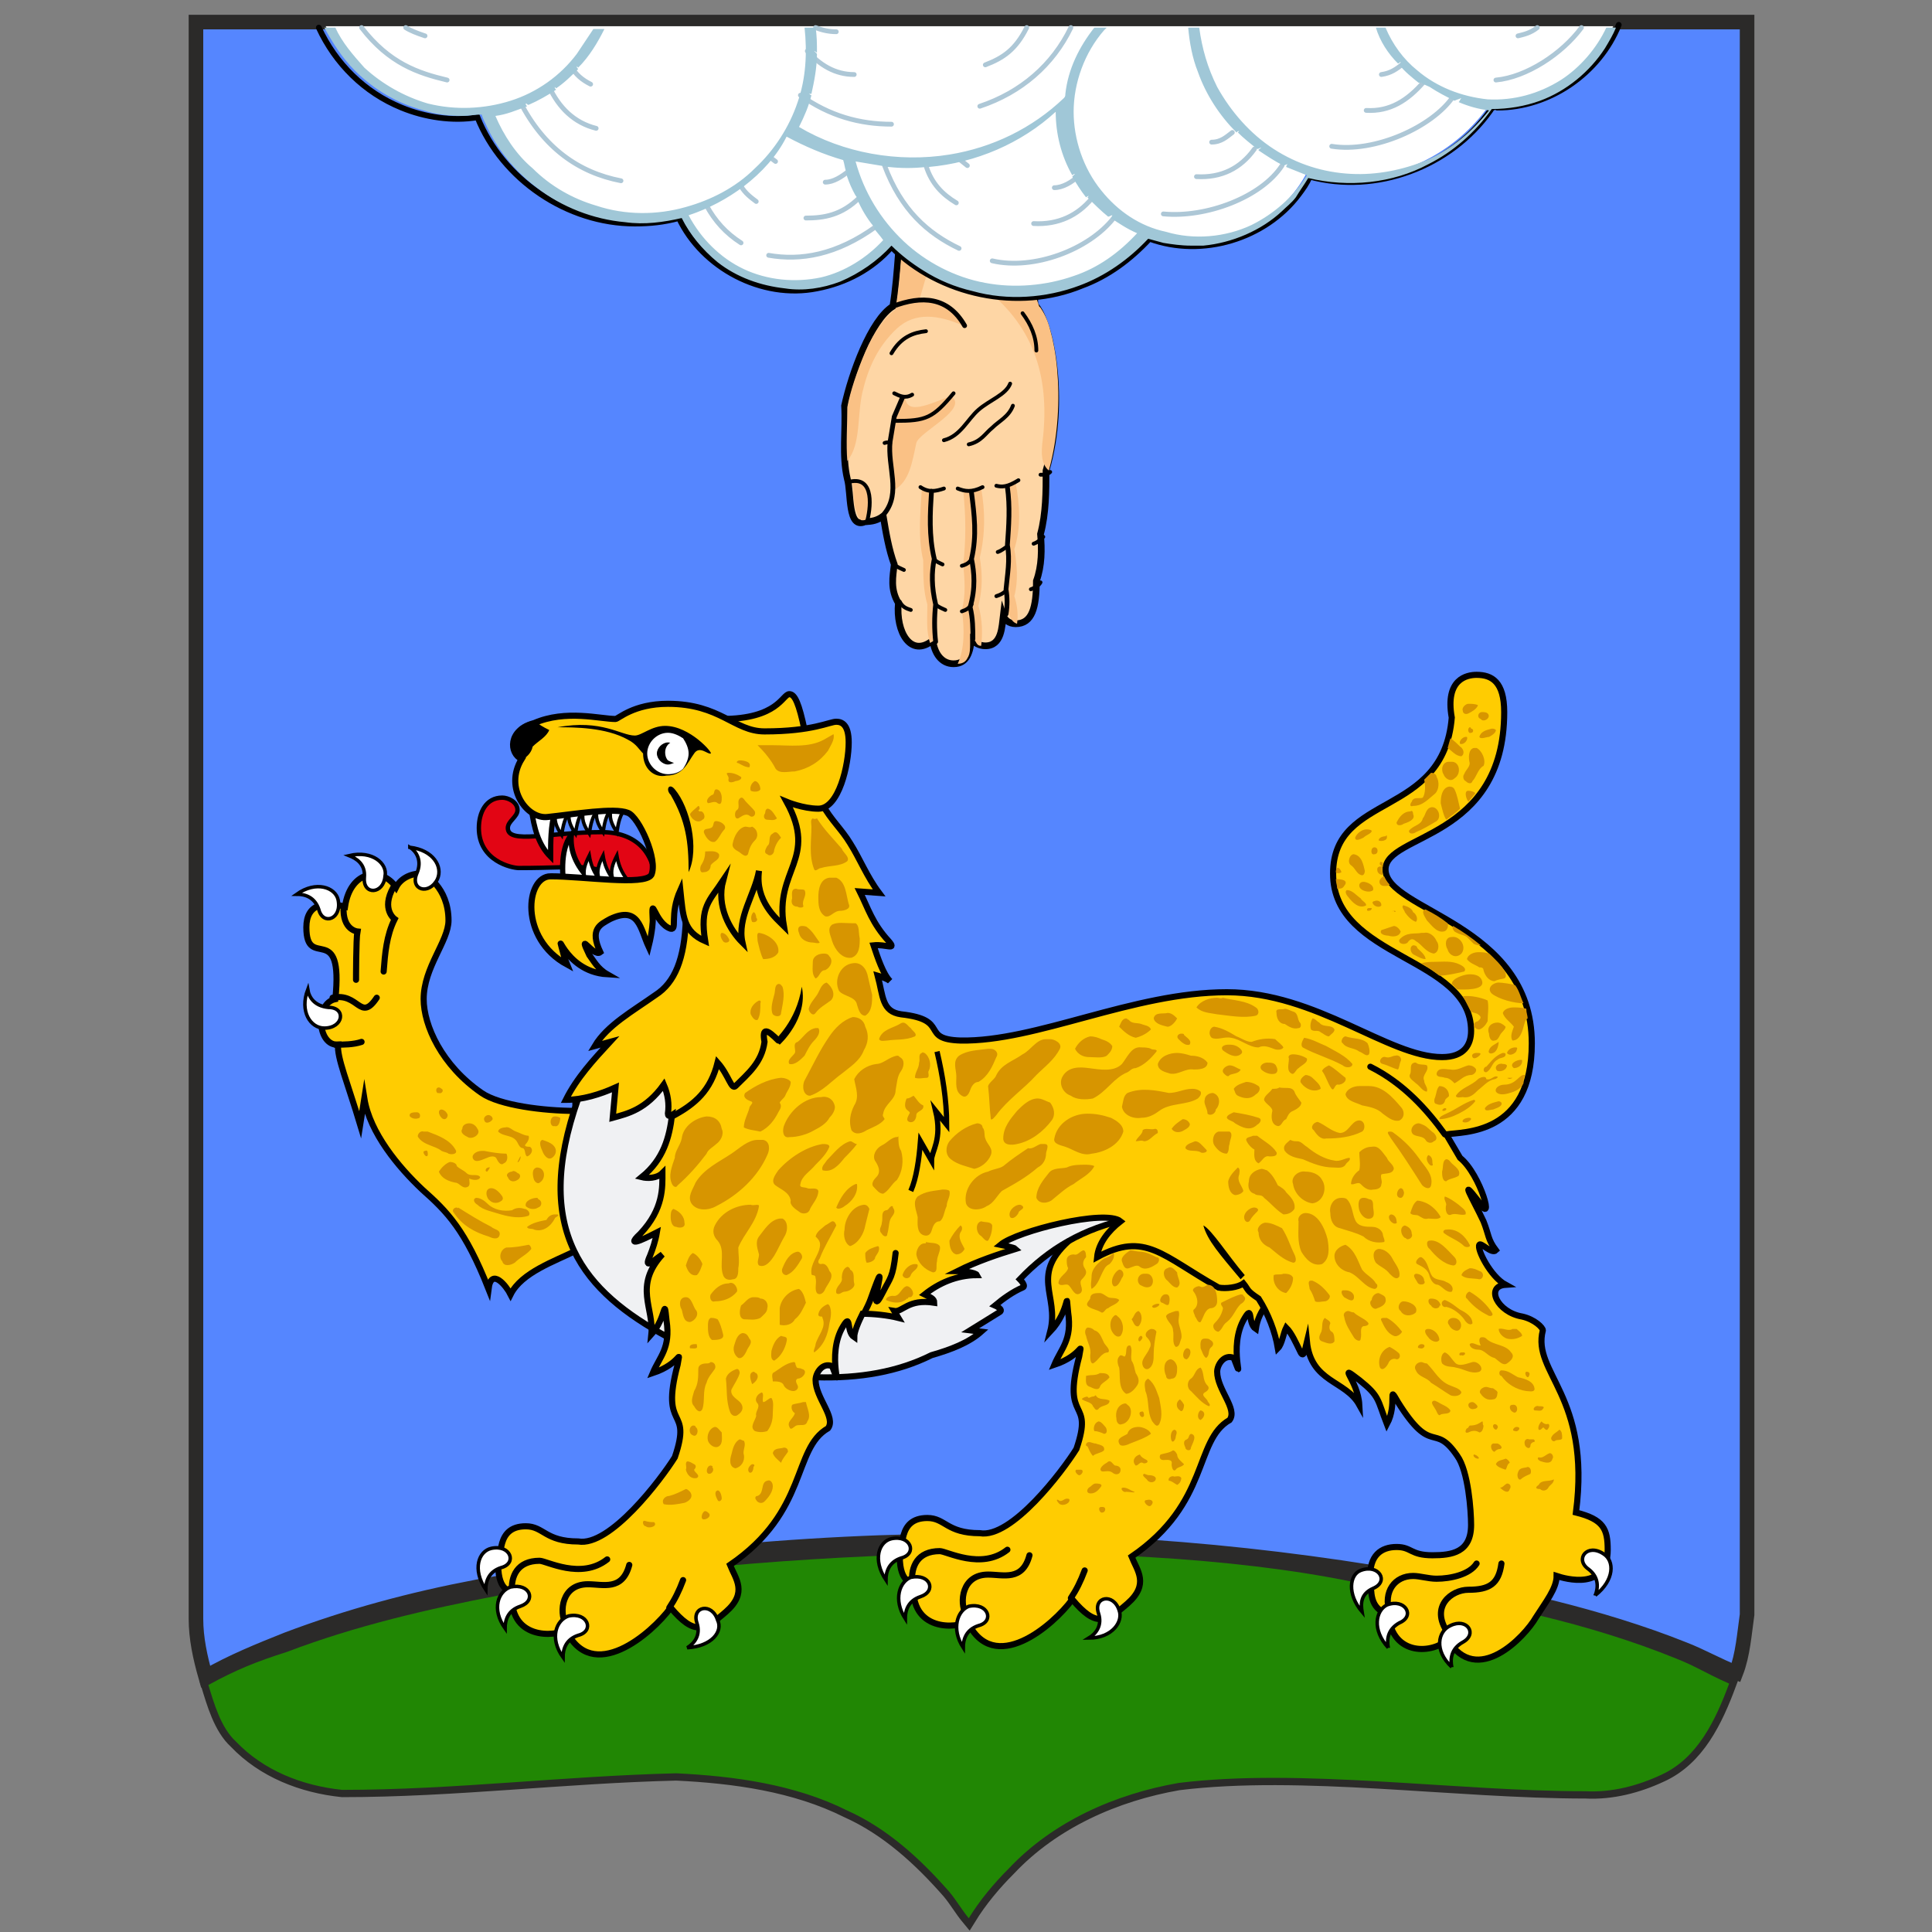 <svg xmlns="http://www.w3.org/2000/svg" id="_x31_" x="0" y="0" version="1.1" viewBox="0 0 140 140" xml:space="preserve"><rect x="0" y="0" width="140" height="140" fill="#808080" stroke="none"/><style>.st0{fill:none;stroke:#2b2a29;stroke-width:1.056;stroke-miterlimit:10}.st12,.st9{fill-rule:evenodd;clip-rule:evenodd;fill:#fff}.st12{fill:#ffcc01}.st13,.st18{fill:none;stroke:#000}.st13{fill-rule:evenodd;clip-rule:evenodd;stroke-linecap:round;stroke-width:.443;stroke-miterlimit:8}.st18{stroke-width:.38;stroke-miterlimit:5}.st18,.st20,.st21{fill-rule:evenodd;clip-rule:evenodd}.st21{fill:none;stroke:#000;stroke-width:.253}</style><path d="M97.9 114.6c4.6.8 9.2 1.7 13.8 2.5 3.3.8 6.6 1.8 9.8 3.1 1.5.6 2 1 3.8 1.8-1 2.7-2.3 5.4-4.9 6.6-1.7.8-3.6 1.3-5.5 1.2-9.5 0-20.6-1.7-29.5-.6-4.6.8-9.1 2.8-12.3 6.2-1.1 1.1-2.1 2.3-2.9 3.6-.5-.6-.9-1.3-1.4-1.9-2.1-2.4-4.5-4.6-7.4-5.9-3.8-1.9-8.2-2.5-12.4-2.7-8.2.2-16.1 1.2-24.2 1.2-2.9-.3-5.7-1.4-7.7-3.5-1.1-1-1.6-2.8-2-4.1 2-1.1 3.5-1.7 5.7-2.4 5-1.9 10.2-3.1 15.4-4.1 17.3-3.1 44.5-4.5 61.7-1z" class="st0"/><path fill="#218704" d="M97.9 114.6c4.6.8 9.2 1.7 13.8 2.5 3.3.8 6.6 1.8 9.8 3.1 1.5.6 2 1 3.8 1.8-1 2.7-2.3 5.4-4.9 6.6-1.7.8-3.6 1.3-5.5 1.2-9.5 0-20.6-1.7-29.5-.6-4.6.8-9.1 2.8-12.3 6.2-1.1 1.1-2.1 2.3-2.9 3.6-.5-.6-.9-1.3-1.4-1.9-2.1-2.4-4.5-4.6-7.4-5.9-3.8-1.9-8.2-2.5-12.4-2.7-8.2.2-16.1 1.2-24.2 1.2-2.9-.3-5.7-1.4-7.7-3.5-1.1-1-1.6-2.8-2-4.1 2-1.1 3.5-1.7 5.7-2.4 5-1.9 10.2-3.1 15.4-4.1 17.3-3.1 44.5-4.5 61.7-1z"/><path fill="#5586ff" d="M34.5 115c-4.7.9-9.2 2.1-13.7 3.8-2 .8-4 1.6-5.9 2.7-.4-1.4-.7-2.8-.7-4.2V1.6h112.4V117c-.2 1.4-.3 2.9-.8 4.2-1.3-.5-2.5-1.2-3.8-1.7-3-1.2-6.3-2.2-9.5-3-22.8-5.3-48.2-6.9-78-1.5z"/><path d="M34.5 115c-4.7.9-9.2 2.1-13.7 3.8-2 .8-4 1.6-5.9 2.7-.4-1.4-.7-2.8-.7-4.2V1.6h112.4V117c-.2 1.4-.3 2.9-.8 4.2-1.3-.5-2.5-1.2-3.8-1.7-3-1.2-6.3-2.2-9.5-3-22.8-5.3-48.2-6.9-78-1.5z" class="st0"/><g><path fill="#fed6a5" fill-rule="evenodd" d="M65.1 18.4c-.1 1.3-.2 2.6-.4 3.8-1.6 1-3 4.9-3.5 7.2.1 1.8-.2 3.6.2 5.3.3 1 0 3.7 1.3 3.1.5 0 .9-.1 1.3-.4.2 1.2.4 2.4.8 3.5-.1.9-.3 1.8.3 2.8-.2 2.1.9 4 2.5 2.7.1.9.6 1.7 1.5 1.7 1 0 1.2-.9 1.3-1.8.2.3.6.5 1 .5 1.2 0 1.2-1.4 1.3-2.2.1.3.4.6.9.6 1.2 0 1.5-1.2 1.5-3.1.4-1.1.4-2.3.3-3.4.4-1.5.4-3.1.4-4.6 1.5-5.1.3-10.9-.8-12l-.2-3.8h-9.7z" clip-rule="evenodd"/><path fill="none" fill-rule="evenodd" stroke="#000" stroke-linecap="round" stroke-miterlimit="8" stroke-width=".484" d="M65.1 18.4c-.1 1.3-.2 2.6-.4 3.8-1.6 1-3 4.9-3.5 7.2.1 1.8-.2 3.6.2 5.3.3 1 0 3.7 1.3 3.1.5 0 .9-.1 1.3-.4.2 1.2.4 2.4.8 3.5-.1.9-.3 1.8.3 2.8-.2 2.1.9 4 2.5 2.7.1.9.6 1.7 1.5 1.7 1 0 1.2-.9 1.3-1.8.2.3.6.5 1 .5 1.2 0 1.2-1.4 1.3-2.2.1.3.4.6.9.6 1.2 0 1.5-1.2 1.5-3.1.4-1.1.4-2.3.3-3.4.4-1.5.4-3.1.4-4.6 1.5-5.1.3-10.9-.8-12l-.2-3.8h-9.7zm0 0" clip-rule="evenodd"/><path fill="#fac185" fill-rule="evenodd" d="M65.3 18.7c-.1 1.2-.2 2.4-.4 3.6v.1l-.1.1c-.7.5-1.5 1.6-2.1 3-.6 1.4-1.1 2.9-1.3 4 0 1.3-.1 2.7 0 3.9 1-1.2.7-3.3 1.1-5 .4-1.7 1.1-3.3 2.5-4.6 1.3-1.2 3-1 4.8-.2-.8-1.4-1.9-2-3.3-1.8h.1l.9-3.1h-2.2zm9.8 2.9h-2.9c2.7 2.5 3.8 5.7 3.4 9.9-.1.9-.3 2 .4 2.6.7-2.5.8-5.2.6-7.4-.1-1.1-.3-2.1-.5-2.8-.2-.8-.5-1.3-.7-1.6l-.1-.1-.2-.6zm-6.2 7.1c1.4.9-2.3 2.6-2.5 3.4-.3 1.4-.5 2.8-1.6 3.4-.4-2.6-.3-4.8.8-6.7.1 1.3 1.7.5 3.3-.1zm-7.1 6.1h-.1c.2.6.1 1.5.3 2.1.1.3.2.6.3.7.1.1.1.1.2.1s.2 0 .3-.1h.1c.2-1.2.4-2.8-1.1-2.8zm11.8.2l-.5.2-.2 8.9.3.6c.1.2.2.4.5.5.1-.7 0-1.4-.2-2 .3-1.1.2-2.3 0-3.4.5-1.6.4-3.2.1-4.8zm-6.8.4c-.1 1.7-.3 3.5.1 5.2 0 1.1 0 2.2.3 3.2 0 1-.1 1.9.2 2.8.1-.1.2-.1.3-.2l.2-.2-.4-10.7-.7-.1zm4.3 0l-1.3.2c.2 1.8.2 3.6 0 5.3.1 1.1.2 2.2-.1 3.3.2 1.4.2 2.8-.3 3.9.4 0 .6-.2.7-.4.2-.3.2-.7.2-1.1v-.7l.4.6c.1.2.2.3.4.3.1-.8.1-1.9-.2-2.9.3-1.2.3-2.3.1-3.5.4-1.7.4-3.3.1-5z" clip-rule="evenodd"/><path fill="none" fill-rule="evenodd" stroke="#000" stroke-linecap="round" stroke-miterlimit="8" stroke-width=".346" d="M69.9 23.6c-1.2-2.1-3.1-2.2-5.2-1.4m.7 6.6l-.6 1.4-.3 1.8c-.2 1.8.8 3.7-.4 5.2m3.4-1.6c-.1 1.6-.2 3.2.2 4.9-.2 1-.2 2 .1 3.3-.1.9-.1 1.8 0 2.7m2.6-10.8c.2 1.6.4 3.1 0 4.8.2 1 .3 2.1-.1 3.5.2.8.2 1.6.2 2.3m2.5-11c.2 1.4.1 2.8 0 4.2.2 1.1 0 2.1-.1 3.2.1.6.1 1.2 0 1.8" clip-rule="evenodd"/><path fill="none" fill-rule="evenodd" stroke="#000" stroke-linecap="round" stroke-miterlimit="8" stroke-width=".277" d="M66.7 35.3c.6.4 1.1.3 1.7.1m1 0c.5.2 1 .3 1.8-.1m1-.1c.4.1.8.1 1.6-.4m-9-6.3c.4.2.8.4 1.3.1m8-5.9c.6.8 1 1.7 1 2.7m-6.7 6.5c1.2-.3 1.7-1.5 2.5-2.2.8-.7 2-1.1 2.3-1.9m.2 1.6c-.3.8-1 1.1-1.5 1.6-.5.4-.8 1-1.7 1.2M67.1 24c-.9.1-1.8.4-2.5 1.6m4.5 2.9c-1.5 1.8-2 2-4.2 2m10.5 3.9c.3 0 .5 0 .7-.2m-1.4 8.5c.3-.1.6-.3.7-.5m-.5-2.8c.3-.1.5-.3.7-.5M72.3 40c.3-.1.5-.3.7-.4m-.8 3.6c.3-.1.5-.2.7-.4m-3.2 1.5c.3-.1.5-.2.7-.5m-1.9.4c-.2-.1-.5-.2-.7-.4m-1.8.4c-.3-.1-.6-.2-.8-.6m.3-2.3c-.2-.1-.5-.2-.7-.4m3.5 0c-.2-.1-.5-.2-.6-.4m2 .5c.4-.1.6-.3.7-.5m-6.3-8.4c.3-.1.4 0 .4 0m-2.9 2.8c1.8-.4 1.5 2 1.2 3" clip-rule="evenodd"/><path fill="none" fill-rule="evenodd" stroke="#000" stroke-linecap="round" stroke-miterlimit="8" stroke-width=".415" d="M23.1 2c1.2 2.6 3.3 4.7 6 5.8 1.7.7 3.7 1 5.5.7 1.8 4.5 6.5 7.7 11.4 7.7 1.1 0 2.1-.1 3.2-.4 1.7 3.6 6 5.9 10 5.1 2.1-.4 4-1.4 5.4-3 3.5 3.5 9.2 4.7 13.8 2.8 1.9-.7 3.5-1.9 4.9-3.4 3.8 1.4 8.4 0 10.8-3.2.3-.4.6-.8.8-1.3 4.8 1.3 10.2-.7 13.1-4.8.1-.2.3-.3.5-.2 3.8 0 7.4-2.5 8.8-6" clip-rule="evenodd"/><path d="M64.6 17.4c-.2.2-.4.5-.6.7-1.7 1.7-4 2.6-6.3 2.6-3.7 0-6.8-2.2-8.2-5.3-1 .3-2.1.4-3.2.4-5.2 0-9.6-3.2-11.3-7.8-.5.1-1 .1-1.6.1-4.3 0-8-2.5-9.8-6.2h93.3c-.5 1.1-1.1 2.1-2 2.9-1.7 1.7-4 2.7-6.4 2.7h-.5c-2.2 3.2-5.9 5.4-10.1 5.4-1.1 0-2.2-.1-3.2-.4-.4.8-1 1.6-1.7 2.3-1.8 1.8-4.2 2.8-6.6 2.8-1.2 0-2.3-.2-3.3-.6-2.3 2.6-5.7 4.3-9.4 4.3-3.3 0-6.5-1.3-8.8-3.7-.1-.1-.2-.1-.3-.2z" class="st9"/><path fill="none" fill-rule="evenodd" stroke="#adc7d6" stroke-linecap="round" stroke-miterlimit="8" stroke-width=".346" d="M32.4 5.8c-2.1-.5-4.2-1.2-6.2-3.8m4.6.6c-.6-.2-1.1-.4-1.4-.6m13.4 4.1c-.6-.3-1.1-.7-1.4-1.3m1.8 4.5c-1.6-.4-2.7-1.5-3.4-3m5.2 6.8c-3.1-.6-5.6-2.4-7.3-5.7m22.9-5.1c-.5 0-1-.1-1.5-.3m2.8 3.4c-1.4 0-2.5-.7-3.4-1.7M64.6 9c-2.3 0-4.5-.6-6.6-2.1m-1.8 4.8l-.4-.3m-1 3.2c-.4-.3-.8-.6-1.1-1.1m0 4.1c-1.1-.7-1.9-1.6-2.5-2.7m4.5 3.6c2.3.4 4.9 0 7.8-2.1m-5.1-.6c1.3 0 2.6-.2 3.9-1.5m-2.5-1.1c.6 0 1.2-.4 1.7-.8m8 5.6c-2.3-1.1-4.2-2.8-5.4-6m5.2 2.7c-1-.6-1.8-1.4-2.2-2.7m3 0l-.5-.4m1.8-6.9c1.3-.5 2.2-1.1 3-2.7M71 7.7c3-1 5.3-3 6.6-5.7m-1.2 11.6c.6 0 1.3-.4 1.8-.9m-3.3 3.5c1.8.1 3.2-.6 4.2-1.8m5.2 1.1c3.1.3 7.1-1.2 8.6-3.5m-6.2.8c1.8.1 3.2-.6 4.2-2m-3.1-.5c.7 0 1.1-.4 1.5-.7m10.8-4.2c.7-.1 1.1-.4 1.6-.8M99 8c1.7.1 3-.7 4.2-2.1m-6.7 4.7c3.1.5 7.3-1.4 8.8-3.6m3.1-1.2c2.2-.2 4.8-1.9 6.2-3.8m-4.6.6c.4-.1.9-.2 1.4-.6M71.9 18.9c3 .7 7-.8 8.8-3.1" clip-rule="evenodd"/><path fill="#a0c7d7" fill-rule="evenodd" d="M117.1 2c-.2.5-.5 1-.8 1.5-1.1 1.7-2.8 3.1-4.7 3.8-1.1.4-2.3.6-3.5.6-1.2 1.7-2.8 3.1-4.6 4-2.6 1.4-5.8 1.7-8.7 1-.3.5-.6.9-.9 1.4-.3.4-.7.7-1 1-1.5 1.4-3.6 2.3-5.7 2.5h-.9c-.7 0-1.4-.1-2-.2-.4-.1-.7-.2-1.1-.3-1.4 1.5-3.1 2.7-5 3.4-2.4.9-5.2 1.1-7.7.4-1.3-.3-2.5-.8-3.6-1.5-.8-.5-1.6-1.1-2.3-1.8-1 1.1-2.3 2-3.7 2.6-1.3.5-2.7.7-4 .5-1.8-.2-3.5-.8-4.9-1.9-1.1-.9-2-2-2.6-3.2-1.3.3-2.7.5-4.1.3-2.3-.2-4.6-1.1-6.4-2.5-1.6-1.2-2.9-2.8-3.7-4.6-.1-.2-.2-.4-.3-.7-.5 0-.9.1-1.4.1-.9 0-1.9-.1-2.8-.4-1.9-.5-3.6-1.5-5-2.9-.9-.9-1.6-2-2.2-3.1h.8c.5 1.1 1.3 2 2.1 2.9C27.7 6.1 29.3 7 31 7.5c2 .5 4.1.4 6-.2 1.9-.6 3.6-1.8 4.8-3.4L43 2.1h.8c-.5 1-1.1 2-1.9 2.8l-.1-.1c0 .1 0 .1.1.2-.5.5-1 1-1.6 1.4l-.1-.1c0 .1 0 .1.1.2-.6.4-1.3.8-2 1.1-.1 0-.1-.1-.2-.1 0 .1 0 .1.1.2-.8.3-1.5.6-2.3.7.6 1.4 1.5 2.8 2.7 3.8 1.3 1.3 2.9 2.2 4.6 2.7 2.1.7 4.4.7 6.5.1 1.8-.5 3.6-1.4 5-2.8 1.4-1.3 2.5-3 3.1-4.8.6-1.7.7-3.6.5-5.4h.8c.1.6.1 1.2.1 1.8-.1 0-.1-.1-.2-.1l.2.2c0 1-.2 2-.4 2.9h-.2c.1 0 .1.1.2.1-.2.8-.5 1.5-.9 2.3 3.2 1.9 7.2 2.6 10.9 2 3.1-.5 6-1.9 8.3-4.1.1-.1.1-.2.1-.3.2-1.8 1-3.4 2.1-4.8h.9l-.2.2c-1.4 1.6-2.2 3.8-2.2 5.9 0 2 .7 4.1 2 5.7 1.2 1.5 2.8 2.6 4.7 3 2 .6 4.3.4 6.2-.5 1.6-.8 3-2 4-3.6l-1.5-.6c0-.1.1-.2.1-.2-.1 0-.2.1-.3.1-.6-.3-1.2-.7-1.8-1.1 0-.1.1-.1.2-.2-.1 0-.2.1-.3.1-.5-.4-1-.8-1.4-1.2l.1-.1c-.1 0-.1 0-.2.1-1.2-1.2-2.2-2.7-2.8-4.4-.4-1-.6-2.1-.7-3.2h.8c.2 1.5.6 2.9 1.3 4.3 1 1.8 2.4 3.4 4.1 4.5 1.7 1.1 3.6 1.7 5.6 1.8 1.9.1 3.8-.3 5.5-1 1.8-.8 3.3-2.1 4.5-3.6-.8-.1-1.5-.3-2.2-.6.1-.1.1-.2.2-.3-.2.1-.3.1-.5.2-.6-.3-1.2-.6-1.8-1-.7-.3-.6-.3-.6-.4 0 .1-.1.1-.2.1-.5-.4-1-.8-1.4-1.3 0-.1.1-.1.1-.2-.1 0-.1.1-.2.1-.7-.7-1.3-1.6-1.6-2.6h.7c.5 1.2 1.3 2.3 2.3 3.1 1.4 1.2 3.2 1.9 5.1 2.1 1.9.1 3.7-.4 5.3-1.4 1.4-.9 2.6-2.3 3.3-3.8h.7zM67.3 12.1c-.1 0-.2-.1-.2-.2v.2c-.9.1-1.8.1-2.7 0-.1 0-.2 0-.2-.1-.1.1-.3 0-.4 0l-1.8-.3c.6 2.2 1.8 4.2 3.5 5.8 1.6 1.5 3.7 2.6 5.9 3 2.1.4 4.4.2 6.4-.5 1.8-.6 3.3-1.7 4.6-3.1-.7-.3-1.3-.7-1.9-1.1 0 0 .1-.1.1-.2-.1 0-.2.1-.3.1-.5-.4-1-.9-1.5-1.4l.1-.1s-.1 0-.2.1c-.4-.5-.7-1-1-1.5l.2-.2c-.1 0-.2.1-.2.1-.8-1.4-1.2-3-1.2-4.6-2.5 2.3-5.8 3.7-9.2 4zm-13.4 1.4c-1.2.9-2.5 1.6-4 2.1.9 1.7 2.3 3.1 4 3.9 1.7.8 3.7 1 5.6.6 1.7-.4 3.3-1.4 4.5-2.7-.2-.3-.5-.6-.7-.9l.1-.1h-.1c-.5-.6-.9-1.3-1.2-2v-.1c-.1-.1-.2-.3-.3-.5-.2-.4-.4-.9-.5-1.3l.1-.1h-.1c-.1-.3-.1-.5-.2-.8-1.4-.4-2.8-1-4.1-1.7-.7 1.4-1.8 2.6-3.1 3.6z" clip-rule="evenodd"/></g><g><path d="M77.7 89.7c-3.2 2.7-.9 4.1-1.6 6.8 1.5-1.6 1.1-3.3 1.3-1.4.3 2-.5 2.6-1 3.8 2.1-.7 2-1.9 1.8-.6-1.3 4.9 1.1 2.9-.2 6.7-1 1.6-4.7 6.5-7 6.1-2.4 0-2.5-1.1-3.8-1.1-2.2 0-1.7 2.3-2 2.8 0 2 1 1.9 1 1.9-.3 3.6 3.2 3.3 3.9 2.8 1.9 4 6.2.3 7.6-1.6 1.7 2 2.4 1.7 4 .3s.7-2.4.3-3.4c5.7-3.9 4.5-8.4 7.1-9.9.6-.8-.9-2.2-.9-3.5 0-.5.5-1.3 1.2-1 .9 2.3-.5-.8.8-2.9.6-1 .2.4.8.8.1-.7.4-1.3.8-1.8v-8.1H77.7v3.3z" class="st12"/><path d="M77.7 89.7c-3.2 2.7-.9 4.1-1.6 6.8 1.5-1.6 1.1-3.3 1.3-1.4.3 2-.5 2.6-1 3.8 2.1-.7 2-1.9 1.8-.6-1.3 4.9 1.1 2.9-.2 6.7-1 1.6-4.7 6.5-7 6.1-2.4 0-2.5-1.1-3.8-1.1-2.2 0-1.7 2.3-2 2.8 0 2 1 1.9 1 1.9-.3 3.6 3.2 3.3 3.9 2.8 1.9 4 6.2.3 7.6-1.6 1.7 2 2.4 1.7 4 .3s.7-2.4.3-3.4c5.7-3.9 4.5-8.4 7.1-9.9.6-.8-.9-2.2-.9-3.5 0-.5.5-1.3 1.2-1 .9 2.3-.5-.8.8-2.9.6-1 .2.4.8.8.1-.7.4-1.3.8-1.8v-8.1H77.7v3.3zm0 0" class="st13"/><path d="M41.7 80.5c-2.3 0-5.5-.4-6.8-1.3-2.9-2-4.2-4.9-4.2-6.8 0-2.3 1.8-4.2 1.8-5.7 0-2.4-1.7-3.4-2-3.4-.8 0-1.5.4-1.8 1-1-1.5-3.3-1.3-3.7 1.4-1.5-.4-2.8-.2-2.8 1.5 0 3.2 2.7-.6 2.1 5.2-1.5.3-1.3 3.4.2 3.3-.1.9.7 2.8 1.6 5.8l.3-1.9c.4 2.5 2.5 5 4.2 6.6 1.8 1.6 3.1 2.9 4.8 7.2.2-1.6 1.3-.2 1.6.4.8-1.6 3.2-2.4 4.8-3.2l-.1-10.1z" class="st12"/><path d="M41.7 80.5c-2.3 0-5.5-.4-6.8-1.3-2.9-2-4.2-4.9-4.2-6.8 0-2.3 1.8-4.2 1.8-5.7 0-2.4-1.7-3.4-2-3.4-.8 0-1.5.4-1.8 1-1-1.5-3.3-1.3-3.7 1.4-1.5-.4-2.8-.2-2.8 1.5 0 3.2 2.7-.6 2.1 5.2-1.5.3-1.3 3.4.2 3.3-.1.9.7 2.8 1.6 5.8l.3-1.9c.4 2.5 2.5 5 4.2 6.6 1.8 1.6 3.1 2.9 4.8 7.2.2-1.6 1.3-.2 1.6.4.8-1.6 3.2-2.4 4.8-3.2l-.1-10.1zm0 0" class="st13"/><path fill="#f0f1f3" fill-rule="evenodd" d="M41.9 79.6c-3.4 9.6.4 14 6.5 17.3l10.7 2.9c3.2.1 6-.4 8.4-1.6 1.4-.4 2.7-.9 3.6-1.7l-.8-.1 2.1-1.3c.4-.2-.3-.5-.3-.5.6-.5 1.3-1 2-1.3.3-.1-.2-.6-.2-.6 2.1-2.2 4.6-3.7 8-4.4V75.8H46.3l-4.4 3.8z" clip-rule="evenodd"/><path fill="none" fill-rule="evenodd" stroke="#000" stroke-linecap="round" stroke-miterlimit="5" stroke-width=".443" d="M41.9 79.6c-3.4 9.6.4 14 6.5 17.3l10.7 2.9c3.2.1 6-.4 8.4-1.6 1.4-.4 2.7-.9 3.6-1.7l-.8-.1 2.1-1.3c.4-.2-.3-.5-.3-.5.6-.5 1.3-1 2-1.3.3-.1-.2-.6-.2-.6 2.1-2.2 4.6-3.7 8-4.4V75.8H46.3l-4.4 3.8zm0 0" clip-rule="evenodd"/><path d="M49.7 66.6c-.1 2.9-.8 4.6-2.2 5.5-1.7 1.2-3.5 2.2-4.4 3.7l1.1-.3c-1.2 1.3-2.4 2.6-3.2 4.2 1.2 0 2.5-.4 3.6-.9l-.2 2.2c1.1-.3 2.4-.6 3.7-2.4.3.7.4 1.4.3 2.1 0 .3.3.1.3.1-.2 1.6-.6 3.2-2.2 4.5.4.1 1.1.1 1.5-.3 0 1 .1 2.6-1.6 4.4-1.4 1.3 1 0 1.2-.1-.1.6-.3 1.2-.5 1.7-.5 1.1.3.3.9-.1-2.1 2.3-.6 3.9-.8 5.8 1.1-1.2.9-2.9 1.1-1 .3 2-.5 2.6-1 3.8 2.1-.7 2-1.9 1.8-.6-1.3 4.9 1.1 2.9-.2 6.7-1 1.6-4.7 6.5-7 6.1-2.4 0-2.5-1.1-3.8-1.1-2.2 0-1.7 2.3-2 2.8 0 2 1 1.9 1 1.9-.3 3.6 3.2 3.3 3.9 2.8 1.9 4 6.2.3 7.6-1.6 1.7 2 2.4 1.7 4 .3s.7-2.4.3-3.4c5.7-3.9 4.5-8.4 7.1-9.9.6-.8-.9-2.2-.9-3.5 0-.5.5-1.3 1.2-1 .9 2.3-.5-.8.8-2.9.6-1 .2.4.8.8 0-.4.3-1.1.6-1.7.8 0 1.8.1 2.6.3l-.3-.5c.6.1 1-.9 2.9-.6 0-.3-.3-.4-.7-.6 1-.8 2.3-1.4 3.8-1.4-.1-.2-1.1-.3-1.4-.3 1.4-.7 2.9-1.2 4.2-1.6-.1-.1-1.1-.3-1.1-.3 1.2-1 7.6-2.6 8.7-1.7-.9.7-1.6 1.6-1.7 2.6 3.5-1.9 4.7-.1 8.8 2.2.5.1 1.4 0 1.8-.3.4.5.2.5 1.1 1.1.7 1.1 1.2 2.4 1.4 3.6.3-.3.4-1.1.6-1.5.4.4.7 1.1 1 1.7.3.7.4-.3.5-.7.3 3 2.8 2.8 3.8 4.6-.1-1.8-1.7-3.1 0-1.8 1.5 1.2 1.3 1.4 2 3.2.8-1.5 0-3 .8-1.6 2.5 4 2.6 1.4 4.3 3.9.8 1.1 1 4 1 5 0 2-1.4 2.2-2.8 2.2-1.6 0-1.5-.6-2.6-.6s-2 .6-1.9 2.3c.1 1-.1 2.1 1.3 2.6.3 3.1 3.3 2.8 4.3 1.8 2.1 3.5 5.6-.2 6.4-1.6.7-1.1 1.5-2.1 1.5-3 .6.2 3.7 1.1 3.7-1.9 0-1.5-.3-2.2-2.3-2.7 1.1-8.5-3.2-10.1-2.4-13.2 0-.2-.6-.8-1.5-1-1.8-.3-2.7-2.2-1.2-2.3-1.1-.6-2.1-2.6-1.9-2.9.1-.2.9.7 1.2.4-.6-.8-.5-1.1-.9-2.1-.8-1.7-1.8-3.3-.4-1.5 1.3 2.1.2-1.9-1.3-3.1l-1-1.7c1.2-.2 6.2.1 6.2-6.6 0-8.7-10.6-9.6-10.6-12.6 0-2.6 8.6-2.1 8.6-11.4 0-2.2-.9-2.7-2-2.7-.7 0-2.3.3-1.8 3.1-.6 7.3-8.6 5.4-8.6 11.3 0 6.2 10 6 10 11.4 0 1-.5 1.9-2.1 1.9-3.9 0-9.1-4.7-15.6-4.7-6.8 0-13.8 3.6-19.3 3.5-3-.1-.7-1.5-4.3-1.9-1.4-.2-1.3-1.3-1.7-2.8 0 0 .7.2.9.4-.5-.5-.9-1.7-1.2-2.6.9-.1 1.7.4 1.1-.3-1.2-1.3-1.5-2.4-2.1-3.6l1.4.1c-.9-1.2-1.4-2.5-2.1-3.6-.6-1-1.4-1.7-2-2.8l-1.3-5.4c-.4-1.9-.7-2.6-1.1-2.6-.5 0-.8 1.8-4.9 1.8l-2.6 14.5z" class="st12"/><path d="M49.7 66.6c-.1 2.9-.8 4.6-2.2 5.5-1.7 1.2-3.5 2.2-4.4 3.7l1.1-.3c-1.2 1.3-2.4 2.6-3.2 4.2 1.2 0 2.5-.4 3.6-.9l-.2 2.2c1.1-.3 2.4-.6 3.7-2.4.3.7.4 1.4.3 2.1 0 .3.3.1.3.1-.2 1.6-.6 3.2-2.2 4.5.4.1 1.1.1 1.5-.3 0 1 .1 2.6-1.6 4.4-1.4 1.3 1 0 1.2-.1-.1.6-.3 1.2-.5 1.7-.5 1.1.3.3.9-.1-2.1 2.3-.6 3.9-.8 5.8 1.1-1.2.9-2.9 1.1-1 .3 2-.5 2.6-1 3.8 2.1-.7 2-1.9 1.8-.6-1.3 4.9 1.1 2.9-.2 6.7-1 1.6-4.7 6.5-7 6.1-2.4 0-2.5-1.1-3.8-1.1-2.2 0-1.7 2.3-2 2.8 0 2 1 1.9 1 1.9-.3 3.6 3.2 3.3 3.9 2.8 1.9 4 6.2.3 7.6-1.6 1.7 2 2.4 1.7 4 .3s.7-2.4.3-3.4c5.7-3.9 4.5-8.4 7.1-9.9.6-.8-.9-2.2-.9-3.5 0-.5.5-1.3 1.2-1 .9 2.3-.5-.8.8-2.9.6-1 .2.4.8.8 0-.4.3-1.1.6-1.7.8 0 1.8.1 2.6.3l-.3-.5c.6.1 1-.9 2.9-.6 0-.3-.3-.4-.7-.6 1-.8 2.3-1.4 3.8-1.4-.1-.2-1.1-.3-1.4-.3 1.4-.7 2.9-1.2 4.2-1.6-.1-.1-1.1-.3-1.1-.3 1.2-1 7.6-2.6 8.7-1.7-.9.7-1.6 1.6-1.7 2.6 3.5-1.9 4.7-.1 8.8 2.2.5.1 1.4 0 1.8-.3.4.5.2.5 1.1 1.1.7 1.1 1.2 2.4 1.4 3.6.3-.3.4-1.1.6-1.5.4.4.7 1.1 1 1.7.3.7.4-.3.5-.7.3 3 2.8 2.8 3.8 4.6-.1-1.8-1.7-3.1 0-1.8 1.5 1.2 1.3 1.4 2 3.2.8-1.5 0-3 .8-1.6 2.5 4 2.6 1.4 4.3 3.9.8 1.1 1 4 1 5 0 2-1.4 2.2-2.8 2.2-1.6 0-1.5-.6-2.6-.6s-2 .6-1.9 2.3c.1 1-.1 2.1 1.3 2.6.3 3.1 3.3 2.8 4.3 1.8 2.1 3.5 5.6-.2 6.4-1.6.7-1.1 1.5-2.1 1.5-3 .6.2 3.7 1.1 3.7-1.9 0-1.5-.3-2.2-2.3-2.7 1.1-8.5-3.2-10.1-2.4-13.2 0-.2-.6-.8-1.5-1-1.8-.3-2.7-2.2-1.2-2.3-1.1-.6-2.1-2.6-1.9-2.9.1-.2.9.7 1.2.4-.6-.8-.5-1.1-.9-2.1-.8-1.7-1.8-3.3-.4-1.5 1.3 2.1.2-1.9-1.3-3.1l-1-1.7c1.2-.2 6.2.1 6.2-6.6 0-8.7-10.6-9.6-10.6-12.6 0-2.6 8.6-2.1 8.6-11.4 0-2.2-.9-2.7-2-2.7-.7 0-2.3.3-1.8 3.1-.6 7.3-8.6 5.4-8.6 11.3 0 6.2 10 6 10 11.4 0 1-.5 1.9-2.1 1.9-3.9 0-9.1-4.7-15.6-4.7-6.8 0-13.8 3.6-19.3 3.5-3-.1-.7-1.5-4.3-1.9-1.4-.2-1.3-1.3-1.7-2.8 0 0 .7.2.9.4-.5-.5-.9-1.7-1.2-2.6.9-.1 1.7.4 1.1-.3-1.2-1.3-1.5-2.4-2.1-3.6l1.4.1c-.9-1.2-1.4-2.5-2.1-3.6-.6-1-1.4-1.7-2-2.8l-1.3-5.4c-.4-1.9-.7-2.6-1.1-2.6-.5 0-.8 1.8-4.9 1.8l-2.6 14.5zm0 0" class="st13"/><path fill="#e20514" fill-rule="evenodd" d="M44.7 64.1c-1.3-1.7-2.3-1.2-7.1-1.2-.5 0-2.9-.5-2.9-2.9 0-1.1.5-2.2 1.7-2.2.4 0 1.1.3 1.1.9 0 .5-.7.8-.7 1.3 0 1.2 3 .3 6.8.3 2.5 0 3.9 1.5 3.9 3.9h-2.8z" clip-rule="evenodd"/><path fill="none" fill-rule="evenodd" stroke="#000" stroke-linecap="round" stroke-miterlimit="8" stroke-width=".316" d="M44.7 64.1c-1.3-1.7-2.3-1.2-7.1-1.2-.5 0-2.9-.5-2.9-2.9 0-1.1.5-2.2 1.7-2.2.4 0 1.1.3 1.1.9 0 .5-.7.8-.7 1.3 0 1.2 3 .3 6.8.3 2.5 0 3.9 1.5 3.9 3.9h-2.8zm0 0" clip-rule="evenodd"/><path d="M67.9 76.2c.4 1.7.7 3.5.7 5.3l-.8-1c.5 2.1-.3 2.9-.3 3.6l-.8-1.4c-.1 1.3-.3 2.7-.7 3.6" class="st18"/><path d="M40.9 64.3c-.1-.4-.4-2.7.5-3.8-.1 1.1.3 2.2 1.4 3.3l-1.9.5zm-2.4-5.7c.2 1.4.5 2.6 1.4 3.5 0-1.1 0-2.2.3-3.3l-1.7-.2z" class="st9"/><path d="M40.9 64.3c-.1-.4-.4-2.7.5-3.8-.1 1.1.3 2.2 1.4 3.3m-4.3-5.2c.2 1.4.5 2.6 1.4 3.5 0-1.1 0-2.2.3-3.3" class="st18"/><path d="M44.4 63.7c-.2-.6 0-1.1.3-1.7.1.6.3 1.2.8 1.8l-1.1-.1zm-1 0l1.1.1c-.5-.5-.6-1.1-.8-1.8-.3.5-.5 1.1-.3 1.7zm-1 0c-.2-.6 0-1.1.3-1.7.1.6.3 1.2.8 1.8l-1.1-.1zm1.9-5.1c-.2.6 0 1.1.4 1.7.1-.6.2-1.3.7-1.8l-1.1.1zm-1 0l1.1-.1c-.4.5-.6 1.2-.7 1.8-.4-.5-.6-1.1-.4-1.7zm-1 .1c-.2.6 0 1.1.4 1.7.1-.6.2-1.3.7-1.8l-1.1.1zm-1 0l1.1-.1c-.4.5-.6 1.2-.7 1.8-.4-.5-.6-1.1-.4-1.7zm-1 .1c-.2.6 0 1.1.4 1.7.1-.6.2-1.3.7-1.8l-1.1.1z" class="st9"/><path fill="none" fill-rule="evenodd" stroke="#000" stroke-linecap="round" stroke-miterlimit="5" stroke-width=".253" d="M44.4 63.7c-.2-.6 0-1.1.3-1.7.1.6.3 1.2.8 1.8m-2.1-.1c-.2-.6 0-1.1.3-1.7.1.6.3 1.2.8 1.8m-2.1-.1c-.2-.6 0-1.1.3-1.7.1.6.3 1.2.8 1.8m.8-5.2c-.2.6 0 1.1.4 1.7.1-.6.2-1.3.7-1.8m-2.1.1c-.2.6 0 1.1.4 1.7.1-.6.2-1.3.7-1.8m-2.1.2c-.2.6 0 1.1.4 1.7.1-.6.2-1.3.7-1.8m-2.1.1c-.2.6 0 1.1.4 1.7.1-.6.2-1.3.7-1.8m-2.1.2c-.2.6 0 1.1.4 1.7.1-.6.2-1.3.7-1.8" clip-rule="evenodd"/><path d="M39.9 63.5c-1.8 0-2.3 4.5 1.2 6.4l-.2-.5c-.7-2.8-.2 1 3.1 1.2-.7-.4-1-1-1.3-1.4-.9-1.9.3.2.8-.2-.8-1.7 0-2 .7-2.4 2.1-1 2.2.7 2.8 2 .3-1.2.3-1.9.3-1.9-.1-2.1.1.2 1.3.6.5.1-.1-1 .7-2.8.2 1.9.2 3 1.8 3.7-.4-2.5.3-2.9 1.3-4.4-.5 1.9.5 3.6 1.4 4.5-.4-1.8.9-3.5 1.2-5.2-.3 2.2 1.3 3.5 1.8 4-.7-4.1 2.5-4.8.2-9 0 0 1.2.5 2.3.5 1.5 0 2.2-3.2 2.2-4.8 0-1.3-.5-1.5-.9-1.5-.5 0-1.7.7-5.2.7-2.2 0-3.2-2-7-2-2.5 0-3.6 1.1-3.8 1.1-1.1 0-3.6-.7-5.9.3-1.9.5-1.8 2.2-.9 2.6-1.3 2.1.4 4.4 1.9 4.2 1.9-.2 4.8-.7 5.8-.3.8.3 2.2 3.4 1.7 4.5-.5.8-4.9.1-7.3.1z" class="st12"/><path d="M39.9 63.5c-1.8 0-2.3 4.5 1.2 6.4l-.2-.5c-.7-2.8-.2 1 3.1 1.2-.7-.4-1-1-1.3-1.4-.9-1.9.3.2.8-.2-.8-1.7 0-2 .7-2.4 2.1-1 2.2.7 2.8 2 .3-1.2.3-1.9.3-1.9-.1-2.1.1.2 1.3.6.5.1-.1-1 .7-2.8.2 1.9.2 3 1.8 3.7-.4-2.5.3-2.9 1.3-4.4-.5 1.9.5 3.6 1.4 4.5-.4-1.8.9-3.5 1.2-5.2-.3 2.2 1.3 3.5 1.8 4-.7-4.1 2.5-4.8.2-9 0 0 1.2.5 2.3.5 1.5 0 2.2-3.2 2.2-4.8 0-1.3-.5-1.5-.9-1.5-.5 0-1.7.7-5.2.7-2.2 0-3.2-2-7-2-2.5 0-3.6 1.1-3.8 1.1-1.1 0-3.6-.7-5.9.3-1.9.5-1.8 2.2-.9 2.6-1.3 2.1.4 4.4 1.9 4.2 1.9-.2 4.8-.7 5.8-.3.8.3 2.2 3.4 1.7 4.5-.5.8-4.9.1-7.3.1zm0 0M24.9 65.7c-.1 1.7 1 1.8 1 1.8-.1.5-.1 3.5-.1 3.5m2.7-6.7c-.9 1.6.1 2.3.1 2.3-.6 1.2-.7 2.5-.8 3.8m-.5 1.9c-1.2 1.8-1.3-.4-3.2 0m.2 3.4c.6 0 1.3 0 1.9-.2M66.1 114.7c-.1-1.2.4-2.3 2-2.3.5 0 3 1.4 4.9-.1m-3 4.7c-.5-.9-.3-2.9 1.6-2.9 1.1 0 2.5.5 3-1.4m3 3.1c.4-.6.7-1.2 1-2M62.6 95.2c.2-.4.4-.8.5-1.1 1.6-4.5-.5 2.3.9-.5.5-1 .7-1 .9-2.8M37.1 115.4c-.1-1.2.4-2.3 2-2.3.5 0 3 1.4 4.9-.1m-3 4.7c-.5-.9-.3-2.9 1.6-2.9 1.1 0 2.5.5 3-1.4m2.9 3.1c.4-.6.7-1.2 1-2M48.7 80.9C50.4 80 51.5 79 52 77c.8.9 1 2 1.3 1.7.9-.9 1.9-1.7 2.1-3.2-.2-1.1.2-.9 1-.1" class="st13"/><path d="M58.1 71.5c.5 2.3-1.6 4.2-1.6 4.2l-.3-.3c-.1-.1 1.5-1.3 1.9-3.9zM90.2 92.4c-1.2-1.4-2.4-3.3-3-3.6.3 1.1 1.2 2.1 2.7 3.9l.3-.3z" class="st20"/><path d="M99.3 77.3c2.4 1.2 4.1 3.1 5.4 4.9M100.7 116.9c-.5-1.6.4-2.7 1.7-2.7.5 0 1.1.2 1.7.2 1 0 2.4-.3 2.9-1.1m1.8 0c-.2 1.5-.9 1.9-2.4 1.9-1.2 0-2.8 1.2-1.5 3.1" class="st13"/><path d="M46.6 54.6c-.3-.3-.5-.7-1.1-1-1.6-.9-3.9-.9-5.1-.9 3.2-.6 4.6.6 5.6.6.5 0 1.2-.7 2.2-.7 1.8 0 3.5 2 3.3 2-.2.1-.8-.6-1.2 0-.5.7-.8 1.6-2 1.6-.9.2-1.7-.5-1.7-1.6z" class="st20"/><path d="M49.9 54.6c0 .4-.2.8-.4 1.1-.3.3-.7.4-1.1.4-.8 0-1.5-.7-1.5-1.5s.7-1.5 1.5-1.5c.4 0 .8.2 1.1.4.2.3.4.7.4 1.1z" class="st9"/><path d="M49.2 54.6c0 .2-.1.4-.2.6-.2.1-.4.2-.6.2-.4 0-.8-.4-.8-.8s.4-.8.8-.8c.2 0 .4.1.6.2.1.2.2.4.2.6z" class="st20"/><path d="M49.8 54.5c0 .4-.3.8-.8.8-.2 0-.4-.1-.6-.2-.1-.1-.2-.3-.2-.6 0-.4.3-.8.8-.8s.8.4.8.8zM22.3 71.7c.1.6.5 1.2 1.5 1.3 1.3 0 1.1 1.5-.3 1.5-1 0-1.8-1.2-1.2-2.8z" class="st9"/><path d="M22.3 71.7c.1.6.5 1.2 1.5 1.3 1.3 0 1.1 1.5-.3 1.5-1 0-1.8-1.2-1.2-2.8zm0 0" class="st21"/><path d="M21.5 64.8c.6 0 1.3.2 1.6 1.1.3 1.2 1.7.7 1.4-.7-.2-.9-1.6-1.4-3-.4z" class="st9"/><path d="M21.5 64.8c.6 0 1.3.2 1.6 1.1.3 1.2 1.7.7 1.4-.7-.2-.9-1.6-1.4-3-.4zm0 0" class="st21"/><path d="M25.3 62c.5.2 1.2.6 1.1 1.6-.1 1.3 1.4 1.2 1.5-.1.2-.9-.9-1.9-2.6-1.5z" class="st9"/><path d="M25.3 62c.5.2 1.2.6 1.1 1.6-.1 1.3 1.4 1.2 1.5-.1.2-.9-.9-1.9-2.6-1.5zm0 0" class="st21"/><path d="M29.7 61.4c.5.3.9 1 .5 1.9-.5 1.2.9 1.6 1.5.4.4-.9-.3-2.1-2-2.3z" class="st9"/><path d="M29.7 61.4c.5.3.9 1 .5 1.9-.5 1.2.9 1.6 1.5.4.4-.9-.3-2.1-2-2.3zm0 0" class="st21"/><path d="M40.8 120.1c0-.6.2-1.3 1.1-1.6 1.2-.3.7-1.7-.7-1.4-.9.3-1.4 1.6-.4 3z" class="st9"/><path d="M40.8 120.1c0-.6.2-1.3 1.1-1.6 1.2-.3.7-1.7-.7-1.4-.9.3-1.4 1.6-.4 3zm0 0" class="st21"/><path d="M36.6 118c0-.6.2-1.3 1.1-1.6 1.2-.4.7-1.7-.7-1.4-.9.3-1.4 1.6-.4 3z" class="st9"/><path d="M36.6 118c0-.6.2-1.3 1.1-1.6 1.2-.4.7-1.7-.7-1.4-.9.3-1.4 1.6-.4 3zm0 0" class="st21"/><path d="M35.2 115.2c0-.6.2-1.3 1.1-1.6 1.2-.3.7-1.7-.7-1.4-.9.2-1.4 1.5-.4 3z" class="st9"/><path d="M35.2 115.2c0-.6.2-1.3 1.1-1.6 1.2-.3.7-1.7-.7-1.4-.9.2-1.4 1.5-.4 3zm0 0" class="st21"/><path d="M49.8 119.4c.5-.3 1-.9.7-1.8-.4-1.2 1.1-1.5 1.5-.2.4.8-.4 1.9-2.2 2z" class="st9"/><path d="M49.8 119.4c.5-.3 1-.9.7-1.8-.4-1.2 1.1-1.5 1.5-.2.4.8-.4 1.9-2.2 2zm0 0" class="st21"/><path d="M69.8 119.4c0-.6.2-1.3 1.1-1.6 1.2-.3.7-1.7-.7-1.4-.8.3-1.3 1.6-.4 3z" class="st9"/><path d="M69.8 119.4c0-.6.2-1.3 1.1-1.6 1.2-.3.7-1.7-.7-1.4-.8.3-1.3 1.6-.4 3zm0 0" class="st21"/><path d="M65.6 117.3c0-.6.2-1.3 1.1-1.6 1.2-.4.7-1.7-.7-1.4-.8.3-1.3 1.6-.4 3z" class="st9"/><path d="M65.6 117.3c0-.6.2-1.3 1.1-1.6 1.2-.4.7-1.7-.7-1.4-.8.3-1.3 1.6-.4 3zm0 0" class="st21"/><path d="M64.2 114.5c0-.6.2-1.3 1.1-1.6 1.2-.3.7-1.7-.7-1.4-.9.2-1.4 1.5-.4 3z" class="st9"/><path d="M64.2 114.5c0-.6.2-1.3 1.1-1.6 1.2-.3.7-1.7-.7-1.4-.9.2-1.4 1.5-.4 3zm0 0" class="st21"/><path d="M78.9 118.7c.5-.3 1-.9.7-1.8-.4-1.2 1.1-1.5 1.5-.2.3.8-.5 2-2.2 2z" class="st9"/><path d="M78.9 118.7c.5-.3 1-.9.7-1.8-.4-1.2 1.1-1.5 1.5-.2.3.8-.5 2-2.2 2zm0 0" class="st21"/><path d="M105.2 120.8c-.1-.5-.1-1.3.8-1.8 1.1-.6.3-1.8-.9-1.2-.9.4-1.2 1.8.1 3z" class="st9"/><path d="M105.2 120.8c-.1-.5-.1-1.3.8-1.8 1.1-.6.3-1.8-.9-1.2-.9.4-1.2 1.8.1 3zm0 0" class="st21"/><path d="M100.6 119.4c-.1-.5-.1-1.3.8-1.8 1.2-.5.4-1.8-.9-1.3-.8.4-1.1 1.8.1 3.1z" class="st9"/><path d="M100.6 119.4c-.1-.5-.1-1.3.8-1.8 1.2-.5.4-1.8-.9-1.3-.8.4-1.1 1.8.1 3.1zm0 0" class="st21"/><path d="M98.7 116.8c-.1-.6-.1-1.3.8-1.7 1.2-.5.4-1.8-.9-1.3-.8.3-1 1.7.1 3z" class="st9"/><path d="M98.7 116.8c-.1-.6-.1-1.3.8-1.7 1.2-.5.4-1.8-.9-1.3-.8.3-1 1.7.1 3zm0 0" class="st21"/><path d="M115.6 115.6c.2-.5.3-1.3-.5-1.9-1-.7-.1-1.9 1.1-1.1.8.5.8 1.9-.6 3z" class="st9"/><path d="M115.6 115.6c.2-.5.3-1.3-.5-1.9-1-.7-.1-1.9 1.1-1.1.8.5.8 1.9-.6 3zm0 0" class="st21"/><path fill="#d79500" fill-rule="evenodd" d="M109.3 78.1h.3c-.1.1-.4.1-.3 0-.1.1-.1 0 0 0zm-9.1-15.6s-.2-.1-.2 0c-.1.2.2.3.2.3v-.3zm0 .9s-.4 0-.4-.4c0-.3.4-.2.4-.2-.1.2 0 .4 0 .6zm.8 2.6c-.1 0-.2.1 0 0 0 .1.2.1.1 0h-.1zm4.3 1.1c.7.4 1.4.9 2 1.4-.1 0-.3 0-.5-.1l-.5-.5c-.3-.2-.4-.1-.9-.4-.1-.1-.2-.3-.1-.4zm-6.1-1.3c-.1 0-.2.1-.1.2.1 0 .3 0 .3-.2h-.2zm-2.3-2.9c-.1 0-.1.3-.1.3 0 .1.3.1.4 0 0-.1-.2-.4-.3-.3zm0 1.5c.2 0 .4 0 .5-.2.1-.1.2-.3 0-.4-.2-.1-.5-.1-.6-.1 0 .2.1.5.1.7zm9.5-7.1c-.3 0-.2.5 0 .8l.5-.6c0-.1-.3-.2-.5-.2zm-1.3-3.8l-.2.7c.3.2.6.6 1 .6.3-.2.1-.6-.1-.7-.2-.2-.5-.5-.7-.6zm-1.4 2.5l-.5.5c.1.4.1 1-.1 1.3-.2.1-.7-.1-.8.3-.1.1-.2.4.1.3.7 0 1.1-.5 1.6-.9.3-.3.3-.9.1-1.2 0-.1-.1-.3-.4-.3zm0 2.5c.5-.1.8.7.4 1-.5.3-1 .6-1.5.8-.1.1-.5.2-.5-.1.3-.4.9-.4 1-.9.2-.2.2-.7.6-.8zM105 57c.1 0 .3 0 .4.2.2.4.3 1 .4 1.4-.3.3-.6.5-1 .8-.2-.3-.3-.8-.4-1.2 0-.5.1-1.1.6-1.2zm-4.7 7.2c.2 0 .3 0 .4-.1-.2-.2-.3-.4-.4-.6-.5.2-.4.7 0 .7zm3 1.7c-.4.1 0 .6.1.8.3.3.7.9 1.2.8.2 0 .4-.3.3-.6-.5-.4-1-.7-1.6-1zm2.7 6.3c.2.3.5 1 .6 1.1.1.1.4.1.5.2.3.2.2.3 0 .5-.5.1-.3.6.1.6.3-.1.5-.4.6-.6 0-.5.1-1 0-1.5-.4-.2-1.3-.4-1.8-.3zm-2.1-2.5c-.6 0-.9.1-.9.1.5.3.9.6 1.3.9.5 0 1.4-.2 1.8-.3.2-.2-.1-.4-.3-.5-.6-.3-1.2-.2-1.9-.2zm2.6.9c.4 0 .8.1.9.5.2.7-1.4.6-1.8.6l-.4-.4c0-.4.9-.7 1.3-.7zm.6-1.6c.3 0 .5 0 .8.1.4.4.9.8 1.2 1.4.1.6-.2.3-.8.6-.4 0-.7-.4-.8-.8 0-.2-.2-.2-.3-.2-.3-.2-.7-.3-.9-.6.1-.4.6-.5.8-.5zm1.5 2.2c.2 0 1 .1 1.2.2.3.4.4.9.6 1.3-.7 0-1.8-.3-2.3-.7-.4-.4.1-.8.5-.8zm1.1 1.8c-.3 0-.7.1-.8.4.1.4.6.7.8 1-.1.3-.3.7-.1 1 .5 0 .7-.6.8-1 .1-.3.1-.5.3-.6 0-.2-.1-.4-.1-.7-.3-.1-.8-.1-.9-.1zm.8 4.9c-.4-.1-.6.7-1.5.7-.3 0-.7.2-.6.5.2.3.7.2 1 .1.4-.1.8-.3 1-.7 0-.2 0-.4.1-.6zm-10.1-17.3c-.2 0-.5.1-.5.3.2.1.6 0 .6-.2s0-.2-.1-.1zm-.8.8c-.3 0-.3.6 0 .5.3 0 .3-.5 0-.5zm-.8 2.5c-.3 0-.4.3-.2.5s.7.3.9.1c.1-.4-.5-.6-.7-.6zm-.7-2c-.3 0-.5.6-.2.8.3.2.4.6.7.7.2.1.3-.1.3-.3-.1-.4-.2-1.1-.8-1.2zm.9-1.8c-.3 0-.7.3-.8.6 0 .3.4.1.6 0 .2-.2.6-.3.6-.5-.1-.1-.3-.1-.4-.1zm3.2-1.3c-.5 0-.8.4-1 .8 0 .3.4.2.5.1.3-.1.9-.3.7-.7 0-.2-.1-.3-.2-.2zm4-5.4h.1c.1.2-.2.6-.5.5-.1-.2.2-.5.4-.5zm.3-.7c-.2.1-.1.5.1.4.2 0 .2-.3 0-.3 0 0 0-.1-.1-.1zm-.1-1.7c-.2 0-.5.3-.4.5 0 .2.2.3.4.2.2-.1.6-.3.7-.6-.2-.1-.5-.1-.7-.1zm1 .6c.1 0 .3 0 .4.1.3.3-.3.7-.5.4-.3-.1-.2-.5.1-.5zm.7 1.2c-.4.1-.8.2-.9.6.1.2.5 0 .7 0 .2-.1.5-.3.5-.5-.1-.1-.2-.1-.3-.1zm-1.3 1.4h.2c.4.2.7.9.5 1.3-.4.2-.5.8-.8 1.1-.1.3-.4.1-.5 0-.2-.1-.2-.4-.1-.5.1-.3.4-.5.4-.8-.1-.4-.1-1 .3-1.1zm-1.8 1h.2c.6 0 .7.9.2 1.2-.3.3-.7 0-.8-.3-.2-.3-.1-.9.4-.9zm-7.4 9.3c.4 0 .7.4 1 .6.1.2.4.3.4.5-.5.3-1-.2-1.3-.6-.1-.1-.3-.4-.1-.5zm2 .8c-.1 0-.2.1-.1.2.1.2.5.3.6.1 0-.3-.3-.4-.5-.3zm1.4 1.8l-.9.3c-.2.3.3.4.5.4.3.1.8.1.9-.3-.1-.2-.3-.4-.5-.4zm.7-1.5c-.2.1.1.4.1.5.2.3.5.6.8.7.2-.2 0-.6-.2-.7-.1-.3-.4-.4-.7-.5zm.7 2.9c-.3.1-.2.6.1.7.2.1.5.3.8.3 0-.3-.4-.6-.6-.8 0-.1-.1-.2-.3-.2zm.6-.9h.2c.4-.1.8.3.9.6.2.2.2.8-.2.9-.6-.1-.9-.7-1.3-.9-.2-.2-.4-.2-.6.1-.2.2-.7.1-.6-.2.5-.6 1.2-.4 1.6-.5zm2.2.3c-.5 0-.5.6-.3.9.1.4.6.7 1 .3.4-.5-.1-1.3-.7-1.2zm1.8 8.4c-.2 0-.4.1-.3.3.1.2.4 0 .5-.1.2-.2 0-.2-.2-.2zm1.6-.8c-.3.2-.6.3-.7.6-.1.2.1.3.3.2.3-.1.4-.6.4-.8zm-.1-1.4c.2 0 .4.1.6.3 0 .2-.3.4-.4.6-.1.2-.2.4-.4.4-.3.1-.4-.3-.4-.5-.2-.5.2-.8.6-.8zm1.3 1.8c-.2 0-.5.1-.6.4.2.3.7 0 .7-.2.1-.2 0-.2-.1-.2zm.4.9c-.3 0-.9.3-.5.6.3 0 .6-.2.6-.5 0-.1 0-.1-.1-.1zm-1.3.3c-.3-.1-.7.2-.4.5.3.1.7-.1.7-.4-.1-.1-.2-.1-.3-.1zm0-.8c.1 0 .2 0 .2.1 0 .3-.4.2-.6.4-.4.2-.4.7-.8.9-.3 0-.2-.4 0-.4.3-.3.6-.8 1.2-1zm-2.5.9c-.4.1-.8.4-1.3.3-.3 0-.9-.2-1 .3 0 .3.4.2.6.3.3 0 .5.2.7.4.4-.2.7-.6 1.2-.6.2 0 .5-.3.3-.5s-.4-.2-.5-.2zm2 .8c.3 0 0 .2-.1.2-.5.1-.8.5-1.2.8-.3.3-.6.6-1.1.5-.1 0-.5.1-.5-.1.4-.6 1.1-.7 1.6-1.2.1-.1.6-.3.6 0 .3.1.5-.2.7-.2zm.2 1.8c-.4.1-.8.2-1 .5 0 .3.4.1.6.1.2-.1.7-.2.6-.5-.1-.1-.2-.1-.2-.1zm-2.2 1.2c-.1 0-.5.1-.4.3.2.1.5 0 .6-.2 0-.1-.1-.1-.2-.1zm.4-1.3s.1 0 .1.1c-.3.4-.8.7-1.2.9-.4.2-.9.4-1.4.4 0-.2.3-.3.5-.4.7-.3 1.3-.8 2-1zm-2.1.6c-.1 0-.3.2-.1.2.2 0 .3-.2.1-.2zm-.4-1.6c-.2.2-.2.5-.3.8-.1.2-.1.5.1.5.2.1.5.1.6-.2 0-.2.3-.3.3-.4 0-.4-.3-.7-.7-.7zm-1.8-1.7c-.4.1-.2.5-.3.8-.2.3.2.5.4.7.3.2.5.6.8.6.1-.3-.2-.5-.2-.8-.2-.4.4-.7.2-1.1-.2-.1-.6 0-.8-.2h-.1zm-1.4-.5c-.2 0-.4.2-.7.1-.3-.1-.6.4-.2.5.4.1.7.3 1.1.4.1-.1.1-.4.2-.6.1-.2-.1-.5-.4-.4zm-16 30.5c-.2-.1-.5.1-.4.3.2 0 .4.2.6.3.2-.1.3-.3.3-.5-.1-.2-.4-.1-.5-.1zm-2 1.7c-.4 0 .1.6.3.4.3-.3 0-.5-.3-.4zm-1.7-.9c-.3 0 0 .4.2.3.2 0 .7.1.6 0-.3-.1-.5-.3-.8-.3zm-1.6 1.4c-.3 0-.1.5.1.4.2 0 .3-.4 0-.4h-.1zm-.4-1.7c-.2 0-.3.2-.5.3-.1.1-.2.3 0 .4.4.1.7-.2.9-.5.1-.2-.3-.2-.4-.2zm-2.1 1.1c-.2 0-.4.3-.6.1-.2-.1-.1.1 0 .2.2.3.8.1.8-.2 0-.1-.1-.1-.2-.1zm.7-2.1c-.2.1.1.4.2.4.2 0 .4-.4.1-.4H78zm2.2-.5c-.2.1-.6.4-.4.6.2.1.5-.1.8.1.2.2.6.2.6-.2 0-.2-.2-.3-.4-.3-.2-.1-.3-.5-.6-.2zm2.4-.6c-.4.1-.6.5-.3.8.2 0 .3-.3.5-.2.1.1.5 0 .3-.2-.2-.1-.4-.2-.5-.4zm.3 1.4c-.2.1.1.3.2.4.1.2.4.3.6.1.2-.3-.2-.4-.4-.4s-.3-.1-.4-.1zm-.2-4.5c-.3 0 0 .6.2.3 0-.1 0-.4-.2-.3zm-.2 1.1c-.3 0-.7.1-.8.5-.3.2-.8.3-.6.7.1.3.6.1.8 0 .5-.2 1.1-.4 1.5-.7-.1-.3-.6-.5-.9-.5zm2.5 1.7c-.3.2-.6.2-.9.3-.1.1-.1.4.2.4.2 0 .7-.1.6.3 0 .2.1.6.3.4.1-.2.5-.2.6-.4-.2-.2-.5-.4-.5-.7-.1-.2-.2-.3-.3-.3zm.1-1.5c-.3.1-.3.6-.2.8.1.2.3-.1.3-.3 0-.1.2-.4-.1-.5zm1.2.3c-.2.1-.1.3-.3.4-.3.1-.2.4-.1.6 0 .2.4.3.4 0 .1-.3.5-.9 0-1zm.7-1.7c-.2.1-.3.6 0 .7.3-.2.4-.6 0-.7zm-1.5-.8c-.3.2-.3.6 0 .8.2.2.3-.2.3-.4-.1-.2-.2-.3-.3-.4zm1.5-2.3c-.4.1-.4.6-.7.8-.3.2-.3.7 0 .9.4.4.8.9 1.3 1.1.2-.1-.1-.3-.1-.4-.1-.2-.5-.4-.2-.6.2-.1.4-.3.2-.5-.4-.4-.2-.9-.5-1.3.1 0 0 0 0 0zm.3-2.1c-.4 0-.3.5-.3.7.1.2.2.6.4.7.3-.2.1-.6.4-.8.2-.2.1-.4-.1-.5-.1-.1-.2-.1-.4-.1zm-1.3.7c-.3.1-.4.8 0 .8.3-.2.4-.8 0-.8zm-1.2.8c-.5.1-.5.8-.3 1.2 0 .2.2.3.4.2.4 0 .4-.5.4-.8 0-.2-.2-.6-.5-.6zm-1.6 1.4c.5.4.6.9.8 1.4.1.6.3 1.3 0 1.9-.2.3-.4-.1-.5-.2-.4-.7-.2-1.5-.5-2.2 0-.2-.2-.7.2-.9zm.3-5.2c.1.2.6-.1.5-.2-.1-.1-.6.1-.5.2zm-.8 2.1c-.2 0-.3.4-.1.4.1-.1.3-.3.1-.4zm.7-.5c.1 0 .3 0 .4.2-.1.5-.2 1.1-.2 1.6 0 .4 0 .9-.4 1.1-.3.1-.5-.3-.4-.6.1-.3.4-.6.5-.9.2-.3 0-.6-.2-.8-.2-.2 0-.5.3-.6zm-1.6 1.2c-.3.1-.1.6-.3.8-.1 0-.3-.2-.4 0-.2.2-.1.6 0 .8.1.6-.1 1.5.5 1.9.3 0 .6-.3.8-.6.2-.3.1-.6-.1-.9-.1-.3-.1-.6-.3-.9-.1-.4.1-.8-.1-1.1h-.1zm-.3 4.2c-.5.1-.7.6-.6 1.1 0 .3.2.5.4.4.6-.1.9-1.1.4-1.4-.1-.1-.1-.1-.2-.1zm-2.6 2.8c-.2 0-.3.3-.1.3.1.2.2.5.4.7.2-.2.6-.2.8-.4.1-.4-.4-.4-.6-.5-.2 0-.3-.1-.5-.1zm.7-1.5c-.3.1-.4.5-.3.7.2 0 .5.1.7.2.3 0 .2-.4.1-.5-.1-.1-.3-.4-.5-.4zm-.4-1.8c-.2 0-.3.2-.4 0-.1 0-.4.1-.4.2.3.2.7.2.8.5.1.1.2.4.4.2.2-.3.8-.2.8-.6-.3-.2-.8 0-1-.4-.1.1-.2.1-.2.1zm.5-1.7c-.3.2-.6.1-1 .2 0 .3-.1.7.3.8.2.1.6.3.7 0 .1-.3.5-.4.7-.7-.1-.3-.4-.3-.7-.3 0 0 0-.1 0 0zm-.9-3.3c-.2.1-.2.4-.1.6.1.5.4.9.3 1.4 0 .2 0 .6.2.6.4-.2.6-.8 1.1-.8.2-.2-.2-.5-.3-.7-.2-.4-.3-.8-.7-.9-.2-.2-.4-.2-.5-.2zm2-.9c.1 0 .1 0 .2.1.4.3.5 1 .2 1.4-.3.2-.6-.2-.7-.5-.1-.4 0-.8.3-1zm1.7-.3c-.3.1-.3.4-.5.6.1.1.2.6.5.5.3-.3.3-.9 0-1.1zm2.7 0h.2c.1.2 0 .5 0 .7 0 .4.3.9.2 1.3-.1.2-.1.6-.4.6-.3-.3-.1-.8-.2-1.2 0-.4-.4-.6-.5-1 0-.2.4-.3.7-.4zm-.8-1.2c.4-.1.4.4.3.7-.1.2-.4-.1-.5-.1-.3-.1 0-.6.2-.6zm-1.5-1.5c-.4 0-.6.5-.3.8.2.1.5.3.8.1.3-.3.1-.9-.3-.9h-.2zm-1.8-.3c-.4.2-.7.9-.4 1.2.3.1.5-.4.6-.6.2-.2.1-.6-.2-.6zm-1.4 1.7c-.3 0-.7 0-.7.4-.1.2-.4.4-.1.6.3.2.6.2.9.4.2.1.3-.3.5-.3.2-.2.7-.3.8-.6-.2-.2-.6-.1-.8-.2-.2-.1-.4-.3-.6-.3zm-1.2-3.1c.2 0 .2.4.2.5-.2.2-.3.5-.1.8.2.3.1.5-.2.8-.3.3.2.7-.1 1-.4.3-.6-.3-.8-.5-.2-.3-.6.1-.8-.2 0-.5.6-.7.7-1.1-.1-.2-.1-.4-.1-.6 0-.3.3-.4.5-.4.3.1.4-.2.7-.3zm2.2.2c.1.3-.1.6-.3.8-.2.1-.3.2-.4.4-.3.5-.4 1.1-.9 1.4-.1-.3 0-.6 0-.9 0-.6.5-1 .9-1.3.3-.1.5-.2.7-.4zm1.2-.2c.2 0 .5.1.7.1.4 0 .8.2 1.2.4.3 0 .2.4 0 .5-.3.2-.8.5-1.2.2-.2-.2-.5 0-.8.1-.3.1-.4-.2-.5-.5-.1-.3.3-.6.6-.8zm2.7 1.3c-.4.1-.3.7 0 .9.2.2.4.5.7.5.4-.3 0-.7 0-1.1-.2-.2-.4-.5-.7-.3zm2.3 1.3c-.2 0-.6.2-.4.4.3.4.4 1 0 1.3-.1.1.1.4.1.5.1.1.2.5.4.4.2-.3.3-.9.7-1 .3 0 .5-.2.5-.5 0-.5-.1-1.2-.7-1.2-.3.2-.4.2-.6.1zm3 .6c.1 0 .2 0 .2.1.3.2 0 .5-.2.6-.4.4-.5.9-1 1.3-.3.2-.3.5-.6.7-.3 0-.5-.4-.3-.6.3-.3.5-.6.6-1 .1-.2-.2-.3-.1-.5.6-.3 1-.5 1.4-.6zm16.9 11.6c-.1.1.1.3.3.3.2 0-.1-.3-.3-.3zm1.4-.8c-.3.1-.1.6.1.6.1-.1.2-.2.4-.2.3-.1-.1-.4-.2-.4h-.3zm.1-1.4c-.3.1.1.6.2.3.1-.1 0-.3-.2-.3zm1.6.2c-.2 0-.4.3-.1.3.2.1.5-.3.1-.3.1 0 .1 0 0 0zm.9.9c-.2-.1-.4.1-.3.4 0 .1.3.4.4.1 0-.1 0-.2.2-.3.2 0 .1-.2 0-.2h-.3zm-.1 2c-.2.1-.6 0-.7.4-.1.2 0 .6.2.5.2-.2.5-.3.7-.4.1-.2 0-.5-.2-.5zm-1.6-.6c-.2.1-.6.1-.7.4.1.2.4.3.7.4.1-.1.1-.4.3-.5 0-.1-.2-.3-.3-.3zm.1 1.8c-.2.1-.3.3-.5.3.2.2.6.5.7.1.1-.1.1-.4-.2-.4zm3.4-.3c-.4.2-.9 0-1.1.4-.3.2-.2.3.1.3.2.2.5.1.6-.1.1-.2.4-.3.4-.6.1 0 0 0 0 0zm-.3-1.9c-.3.1-.5.4-.8.3-.2.1.1.3.2.3.3.1.7.2.8-.2.1-.1 0-.4-.2-.4zm.7-1.7c-.2.2-.5.3-.6.6 0 .2.2.3.3.2.1-.1.5 0 .5-.2s0-.5-.2-.6zm-1.3-.6c-.1.1-.3.4-.2.6.2.1.3-.3.4-.1.1.1.2.2.3 0 .1-.1.1-.4-.1-.3-.2 0-.3-.1-.4-.2zm-.2-1.1c-.2-.1-.5.2-.3.3.2 0 .5.1.6-.1.2-.2-.1-.2-.3-.2zm-1.9-.1c-.3 0-.2.4 0 .5.4.3.5-.6 0-.5zm-2.2 1.2c-.3.2-.5.3-.9.3-.1.1-.1.2-.2.2-.1.1-.2.4.1.3.2-.1.5-.2.8 0 .2 0 .3-.3.3-.5-.1-.1 0-.3-.1-.3zm-.7-1.4c-.5 0-.3.6.1.5.1 0 .4-.1.2-.3-.1-.1-.2-.2-.3-.2zm3.9-2.2c-.2.1.1.6.2.3.1-.2 0-.3-.2-.3zm-1.8-.1c.5 0 .8.3 1.2.5.5.1 1.2.3 1.2.9-.1.2-.4.1-.6.1-.7-.1-1.4-.5-1.8-1.1-.2 0-.2-.4 0-.4zm-1.1 1.2c-.3 0-.6.3-.4.5.2.3.5.5.9.4.2 0 .3-.2.3-.4.1-.2-.2-.3-.3-.4-.2 0-.4-.1-.5-.1zm-3.8 1c-.3.1 0 .4.1.6.1.1.2.6.4.4.2-.1.7 0 .7-.3-.2-.3-.6-.4-.9-.6-.2-.1-.2-.1-.3-.1zm2-3.5c-.2 0-.2.3 0 .2.1.1.4-.1.2-.2h-.2zm-2.9.7c-.3 0-.6.3-.4.6.2.5.8.5 1.1.9.5.3.9.6 1.4.9.2.1.7.1.8-.2-.1-.3-.6-.4-.8-.5-.8-.3-1.1-1-1.7-1.6-.2 0-.3-.1-.4-.1zm0-1.3c-.2 0-.4.3-.1.3.3.1.5-.3.1-.3zm1.7.6c.3.1.5.5.7.7.3.4.9.1 1.3 0s.9.5.5.7c-.6.2-1.1-.2-1.7-.3-.3-.1-.7 0-1-.3-.1-.2-.1-.7.2-.8zm4.9-1.7c-.3.2-.7-.1-1 0 0 .3.3.6.6.7.4.1.8 0 1.1-.2 0-.2-.3-.4-.4-.5h-.3zm-2.2.6c-.3 0-.2.4-.1.6-.3 0-.6-.3-.8-.1 0 .3.4.4.6.4.5 0 .7.5 1.2.6.3.2.6.6.9.4.3-.2.6-.5.3-.8-.4-.6-1.3-.5-1.8-1-.1-.1-.2-.1-.3-.1zm-2.1-1.4c-.3 0-.5.3-.3.5.1.3.6.6.8.3.2-.3 0-.8-.5-.8zm-1.8.8c.4 0 .8.4.8.8-.2.3-.7 0-.8-.2-.2-.2-.4-.6 0-.6zm-2.8 1.3c-.6.2-.9.9-.7 1.5.2.3.5-.1.6-.3.1-.3.4-.4.6-.3.3 0 .3-.4.1-.5-.1-.1-.4-.3-.6-.4zm-.4-2.1c-.1 0-.3 0-.2.2.2.4.4.9.9 1.1.2.1.5-.1.6-.3-.3-.4-.7-.8-1.1-1h-.2zm1.4-1.2c-.3 0-.5.5-.2.7.2.4.8.4 1.1.1.2-.5-.5-.8-.9-.8zm4.8-2.4c-.2.1-.5.2-.6.5.3.3.8.2 1.3.3.3 0 .4-.5 0-.6-.2-.1-.4-.2-.7-.2zm0 1.7c-.2 0-.4.4-.2.5.4.5.9.9 1.5 1.2.1.1.5.1.3-.2-.3-.5-.9-1.1-1.6-1.5.1 0 .1 0 0 0zm-1.8.6c.5.2.8.5 1.1.7.4.2.9.5.9 1-.2.2-.5-.1-.6-.3-.3-.4-.8-.8-1.3-.9-.3.1-.5-.4-.1-.5zm-1-.1c-.3 0-.2.4 0 .5.1.2.4.3.6.1 0-.1 0-.1.1-.1-.1-.4-.4-.5-.7-.5zm-1.1-1.8c-.3.1 0 .4.1.6.1.3.7.2.5-.1 0-.3-.3-.5-.6-.5zm.3-1.2h.1c.5.3.5 1 .8 1.4.3.3.7.2 1 .4.3.1.6.4.4.7-.4.1-.7-.4-1-.5-.3 0-.5-.3-.6-.6-.1-.5-.5-.7-.9-.9-.2-.1 0-.4.2-.5zm.7-1.2c-.3 0-.2.5 0 .6.4.5 1 1.1 1.7 1.2.3 0 .3-.4.1-.6-.5-.5-1.1-1.3-1.8-1.2zm1.2-.8c.8-.1 1.4.5 1.7 1.1.1.2-.3.2-.4.1-.4-.4-1-.6-1.4-.9-.2-.1-.1-.3.1-.3zm-.1-2.4c-.1.2.1.4.1.6-.1.3 0 .9.4.7.3-.1.7.1 1 0 .1-.3-.3-.5-.5-.7-.4-.3-.7-.5-1-.6zm-2 .3c-.3.2-.4.6-.5.9.1.2.5.1.6.2.2.1.4.3.7.2.3 0 .7.1.9-.1-.2-.4-.6-.8-1-1-.2-.1-.5-.2-.7-.2zm2.1-3c-.3.1-.2.6-.3.9 0 .2 0 .7.3.7.2-.2.6-.2.9-.4.2-.4-.3-.7-.5-.9-.1-.1-.2-.3-.4-.3zm-1.3-.3c-.2.2-.1.5.1.7.1.1.3.1.2-.1 0-.2 0-.5-.3-.6zm-.7-2.3c-.4 0-.7.5-.4.8.3.2.7.1.9.4.1.2.4.3.6.1.3-.1.2-.4 0-.6-.3-.2-.5-.5-.8-.6-.2-.1-.3-.1-.3-.1zm-2.1.6c.1 0 .2 0 .3.1.7.5 1.3 1.1 1.8 1.8.4.6 1.1 1.2.9 2-.1.4-.6.1-.7-.1-.7-1.1-1.4-2.2-2.2-3.3-.1-.2-.4-.5-.1-.5zm.8 4.1c-.3.1-.4.7 0 .7.2 0 .3-.4.2-.5 0-.1-.1-.2-.2-.2zm.3 2.7c-.4.1-.3.7 0 .9.1 0 .1.1.2.1.2 0 .4-.2.3-.4 0-.3-.2-.5-.5-.6zm-1-.8c-.3.1-.1.5.1.6.1.1.4.1.3-.1 0-.3-.2-.5-.4-.5zm-.9 2.5c-.5.1-.4.7-.2 1 .3.3.7.4 1 .8.2.2.5.5.7.2.1-.5-.3-.9-.5-1.3s-.6-.7-1-.7zm0 3.2c-.3 0-.5.3-.5.5-.3.2.1.8.4.6.3-.1.7-.3.6-.7 0-.2-.3-.3-.5-.4zM96 95.5c-.3.3-.1.8-.3 1.1-.1.2-.2.5.1.6.3.1.7.3.9 0 0-.2 0-.6-.2-.7-.2-.1-.2-.4-.1-.6 0-.2-.3-.3-.4-.4zm1.7-.5c.1 0 .2.1.4.1.3.3.7.4 1 .7.2.2-.1.3-.3.3-.3.1-.1.6-.2.9 0 .3-.4.1-.5-.1-.3-.5-.6-.9-.7-1.5-.1-.2.1-.4.3-.4zm-.4-1.5c-.2.1 0 .4.1.5.2.1.6.4.7.1.1-.4-.3-.6-.6-.6h-.2zm.2-3.3s.1 0 0 0c.7.4.9 1.2 1.2 1.8.3.4.8.6 1 1 .2.1.1.4-.1.4-.7-.1-1.1-.9-1.8-1.2-.6-.1-1.1-.6-1.1-1.2 0-.4.4-.7.8-.8zm-.3-3.4c-.6 0-.9.6-.8 1.1 0 .5.2 1 .7 1.1.6.2 1.1.3 1.7.6.4.4 1 .5 1.5.4.1-.1-.1-.4-.1-.6-.1-.3-.4-.5-.8-.5s-1 0-1.2-.5c-.2-.4-.2-1.1-.6-1.5-.1-.1-.3-.1-.4-.1zm1.6 0c.1 0 .2 0 .4.1.3 0 .3.3.3.5 0 .3.2.8-.2.9-.4.1-.7-.3-.8-.6-.1-.4-.1-.9.3-.9zm.6-3.7c-.4 0-.7.2-.9.4 0 .4.1.9 0 1.3-.3.2-.6.6-.6 1 .2.1.5-.2.7 0 .2.2.5.5.9.4.3 0 .6-.1.6-.4.1-.2-.1-.5 0-.7.3-.1.8 0 .9-.4 0-.3-.4-.5-.5-.8-.4-.5-.6-.9-1.1-.8zm-1.9-8c-.2 0-.4.4-.2.5.3.4.8.3 1.2.6.3.1.5.4.7.2.1-.2 0-.6-.1-.8-.4-.4-1-.3-1.6-.5.1 0 .1 0 0 0zm-1.2 2.1c-.2.1-.4.2-.5.4.3.4.4.9.7 1.3.2.2.2-.4.5-.3.2 0 .6-.2.5-.5-.4-.3-.8-.7-1.2-.9zm2.2 1.5h.7c1 0 1.7.8 2.3 1.5.3.3.3.8-.1 1-.5.1-.9-.3-1.2-.5-.4-.4-1-.5-1.5-.6-.4-.2-1.1-.3-1.2-.8.1-.4.6-.6 1-.6zm-.1 2.5c-.5.1-.7.9-1.3.9-.6-.1-1.1-.6-1.6-.8-.3 0-.6.4-.3.6.2.3.5.7.9.6.9 0 1.8-.1 2.6-.5.3-.2.2-.9-.3-.8zm-4.9 1.4c-.2.2-.6.4-.4.8.3.4.8.5 1.3.6.7.3 1.4.6 2.2.6.3 0 .7.1.9-.2.1-.2.4-.3.3-.5-.3 0-.7.3-1.1.2-.7-.1-1.4-.5-2-1-.2-.1-.4-.4-.7-.4-.2 0-.3 0-.5-.1zm1.1 2.3c-.5-.1-1.1.4-.9.9.1.7.7 1.3 1.4 1.4.8-.1 1.1-1.1.7-1.7-.2-.4-.7-.6-1.2-.6zm0 3c-.3 0-.6.3-.5.6 0 .7-.1 1.5.2 2.2.3.5.8 1.1 1.5.9.6-.4.5-1.2.4-1.8-.2-.8-.7-1.9-1.6-1.9zm.4 4.9c-.3 0-.1.4-.1.6.2.3.3.6.4.9.2.1.5 0 .7 0 .2 0 .5-.3.3-.5-.3-.4-.7-.8-1.2-1H95zm-2-.5c-.2.1-.5 0-.7.1-.1.6.3 1.2.9 1.3.3-.3.5-.7.5-1.1-.1-.3-.5-.3-.7-.3zm-1.3-3.7c-.3 0-.7.4-.5.7 0 .5.3.9.8 1.1.5.4 1 .9 1.7 1.1.3 0 .2-.4.1-.6-.3-.6-.5-1.3-.9-1.9-.4-.2-.8-.4-1.2-.4zm-.8-1.1c-.4 0-.9.5-.7.9.1.2.3.2.4 0 .1-.2.3-.4.5-.6.2-.2-.1-.3-.2-.3zm.5-2.8c.2 0 .3.1.4.1.4.3.6.7.8 1.1.2.1.5.3.6.5.3.3.7.7.6 1.2-.2.3-.5.4-.8.4-.5-.3-.9-.8-1.4-1.2-.2-.3-.5-.1-.7-.3-.4-.1-.5-.5-.4-.9 0-.5.4-.8.9-.9zm-1.7-.1c-.3.3-.6.6-.7 1 0 .4.1.9.5 1 .2 0 .5-.1.6-.3-.1-.4-.5-.7-.3-1.2 0-.1.1-.4-.1-.5zm1.1-2.3c-.2.1-.5.1-.5.3.1.3.4.6.6.7 0 .3-.1.8.3 1 .3-.2.4-.6.8-.5.2 0 .6 0 .5-.3-.3-.5-.9-.8-1.4-1.2h-.3zm-1.4-1.7c-.2.1-.5.2-.5.4.1.2.4.2.6.4.5.3 1.1.6 1.6.1.2-.1.4-.4.1-.5-.6-.2-1.2-.3-1.8-.4zm2.4-3.6c-.2 0-.6.2-.4.5.2.2.6.4 1 .3.2-.1.2-.3.1-.5-.1-.3-.4-.3-.7-.3zm.4 1.9c-.2.3-.6.5-.6.8.1.3.6.5.6.8-.1.4-.1 1 .4 1.1.3 0 .3-.4.6-.5.1-.2.2-.5.5-.6.2-.1.6-.3.6-.6-.2-.3-.4-.5-.5-.8-.2-.4-.7-.2-1.1-.3-.1.1-.3.1-.5.1zm2.4-1c.2 0 .4.1.5.2.2.2.6.5.6.8-.5.3-1.1 0-1.4-.4-.2-.2.1-.5.3-.6zm-.9-1.5c-.2 0-.4.1-.3.3 0 .4-.2.9.2 1.1.2.1.3-.3.5-.4.2-.2.7-.4.6-.7-.3-.2-.7-.3-1-.3zm.8-1.2c.6.1 1.1.4 1.6.6.7.4 1.4.7 1.9 1.3 0 .3-.5.3-.7.1-.9-.5-2-.8-2.9-1.3-.2-.2 0-.5.1-.7zm.6-1.4c-.1.2-.2.5-.1.8.2.2.5 0 .7.2.2.1.4.3.6.3.2-.2.4-.3.4-.5-.2-.4-.8-.1-1.1-.5-.2-.1-.3-.3-.5-.3zm-2-.7c-.2.1-.7-.1-.6.3 0 .4.2.8.6.8.3.2.6.4 1 .3.2 0 .2-.3.1-.4-.2-.2-.1-.7-.5-.8-.3-.1-.4-.2-.6-.2zM88 74.4c.6.1 1.1.4 1.6.7.3.1.7.4 1.1.4.5-.2 1.1-.3 1.7-.2.2.2.5.4.6.6-.1.2-.5.2-.7.1-.3-.1-.7-.3-1.1-.1-.7 0-1.3-.6-2-.7-.5-.1-1 .2-1.4 0-.3-.3-.1-.8.2-.8zm1 1.3c-.2 0-.6.1-.4.4.4.3.9.6 1.3.3.3-.2-.1-.5-.3-.6-.2-.1-.4-.1-.6-.1zm.1 1.5c-.2 0-.7.3-.4.6.1.1.3.3.4.1.2-.1.7-.1.8-.4-.3-.1-.5-.3-.8-.3zm1.2 1.2c-.3.1-.7.2-.9.5.1.2.1.4.3.5.4.2.9.3 1.3-.1.2-.1.4-.4.2-.6-.3-.2-.6-.3-.9-.3zm-2.4.8c-.3 0-.6.2-.6.5-.1.3.2.6.2 1 .2.2.6 0 .6-.3.3-.3.4-1-.2-1.2zm.4 2.8c-.4.1-.5.7-.3 1 .2.3.5.6.9.6.2-.2.1-.5.2-.7 0-.3.3-.7 0-.9h-.8zm-1.7.7c-.2.1-.7.2-.7.5.2.3.8.1 1.1.3.1.1.6 0 .4-.2-.3-.3-.5-.6-.8-.6zm-.9-1.6c-.3.2-.6.4-.8.7.2.3.6.3.9.1.2-.1.5-.3.4-.5-.1-.2-.3-.3-.5-.3zm-2 .7c-.3.1-.7-.1-.9.1 0 .3-.4.5-.5.8.2 0 .4-.1.6 0 .4 0 .6-.4 1-.6 0-.1 0-.3-.2-.3zm2.7-2.9c-.6 0-1.1.3-1.7.3-1-.2-2-.4-3 0-.3.2-.3.6-.4 1 .1.6.8.9 1.4.8.5 0 .9-.2 1.3-.5.8-.6 2-.4 2.8-.9.1-.1.3-.3.2-.5-.1-.1-.3-.2-.6-.2zm-1.1-2.6c-.5 0-1.2.2-1.4.8 0 .5.6.6.9.7.6.1 1.1-.4 1.7-.3.3 0 1 0 1-.5-.3-.4-.8-.5-1.2-.5-.3-.1-.7-.2-1-.2zm.3-1.4c-.2 0-.4.2-.2.4s.5.5.8.4c.2-.3-.2-.5-.4-.7 0-.1-.1-.1-.2-.1zm2.6-2.6c-.5 0-1.2.2-1.5.7.4.4 1 .4 1.5.5.9.1 1.9.3 2.8.1.3-.1.2-.5 0-.6-.7-.5-1.6-.5-2.4-.7-.1.1-.3 0-.4 0zm-3.6 1.1c-.3.1-.9-.1-1 .4.1.4.6.5 1 .6.3 0 .6-.4.7-.6-.2-.2-.4-.4-.7-.4zm-3 .4c-.3 0-.4.4-.5.6.3.3.7.7 1.2.8.4-.1.8-.3 1.1-.6-.1-.3-.5-.3-.7-.4-.3-.1-.7 0-.9-.3-.1 0-.1-.1-.2-.1zM79 75.1c-.5.1-.9.5-1.1.9.2.4.6.6 1 .6s1 .1 1.3-.1c.2-.2.4-.4.4-.7-.2-.3-.5-.4-.8-.5-.2-.1-.5-.2-.8-.2zm3.7.8c.2 0 .5 0 .7.1.1.1.5 0 .4.2-.4.5-.9 1-1.5 1.2-.3 0-.4.2-.6.3-1 .4-1.5 1.4-2.5 1.9-.5.1-1.2.1-1.6-.2-.6-.2-.9-.9-.6-1.4.4-.7 1.2-.7 1.9-.6.8.1 1.8.3 2.4-.3.4-.5.7-1.3 1.4-1.2zm-3.9 4.8c-1.1 0-2.2.7-2.4 1.8-.1.4.5.5.8.6.6.2 1.2.7 1.9.5.9-.1 2-.6 2.3-1.6 0-.5-.5-.8-.9-1-.6-.2-1.1-.3-1.7-.3zm-.2 3.7c-.4 0-.9 0-1.3.2-.4.1-1 0-1.3.4-.4.5-.9 1.1-.9 1.8.2.5.9.4 1.2.1.5-.4.9-.8 1.5-1.1.5-.4 1.2-.7 1.5-1.3-.2-.1-.5-.1-.7-.1zm-4.7 2.9c-.4 0-.9.5-.7.9.2.2.5-.1.6-.3 0-.2.5-.3.3-.5-.1-.1-.2-.1-.2-.1zm-4.3 1.5c-.3.3-.6.7-.8 1.1 0 .4.1.9.5 1 .3 0 .5-.2.6-.4-.2-.4-.5-.8-.3-1.2.1-.1.2-.4 0-.5zm1.5-.3c-.4.1-.4.7-.1 1 .2.1.4.5.6.4.2-.3.3-.7.3-1.1-.1-.3-.5-.2-.8-.3zm4.3-5.6h.3c.4 0 .1.5.1.7 0 .4-.2.8-.6 1-.8.7-1.7 1.2-2.6 1.7-.4.4-.6.9-1.1 1.1-.4.3-1.3.4-1.5-.2-.2-1 .6-2.1 1.6-2.3.4-.2.8-.2 1.1-.4.6-.5 1.2-.9 1.8-1.3.3.1.6-.2.9-.3zm-.2-3.3c.3 0 .6.2.9.3.3.4.4.9.1 1.3-.6.8-1.5 1.5-2.5 1.7-.4.1-1 .1-1-.4 0-.8.5-1.4 1-2 .4-.4.9-.9 1.5-.9zm.6-4.3c-.7 0-1.1.8-1.7 1.1-.7.5-1.5.7-1.9 1.5-.1.3-.5.5-.6.8.1.8.1 1.6.2 2.4.1.1.3-.2.4-.3.8-1.1 2-1.9 2.9-2.9.6-.6 1.3-1.1 1.7-1.9.2-.4-.4-.7-.7-.7h-.3zm-6.3 1.2c.6-.4 1.4-.4 2.1-.5h.2c.3 0 .6.3.4.6-.3.7-.6 1.4-1.3 1.8-.3 0-.5.3-.6.6-.1.3-.3.6-.6.4-.5-.3-.4-.9-.4-1.4 0-.5-.3-1.1.2-1.5zm1.3 4.9c-.8.2-1.5.7-2 1.3-.3.4-.3 1 .1 1.3.5.4 1.1.5 1.7.7.5-.1 1-.5 1.2-1 .2-.5-.3-.8-.4-1.2-.1-.2 0-.6-.2-.8 0-.2-.2-.3-.4-.3zm-2.5 4.8c.2 0 .4 0 .5.1.1.4-.2.7-.2 1.1-.2.4-.2.9-.5 1.1-.4 0-.5.4-.6.7-.1.3-.3.4-.6.3-.5-.2-.4-.9-.4-1.3-.1-.5-.4-1.1 0-1.5.6-.4 1.2-.4 1.8-.5zM67 90.1c-.4 0-.6.5-.6.8.1.6.6 1.1 1.2 1.3.4 0 .2-.5.3-.8 0-.4.3-.8.2-1.1-.2-.3-.7-.2-1-.3 0 .1 0 .1-.1.1zm-.7 1.5c.1 0 .2 0 .2.1 0 .3-.4.4-.5.7-.1.3-.5.3-.6 0 .1-.4.5-.8.9-.8zm-.6 1.6c-.4.1-.5.8-1 .7-.2 0-.5.1-.5.3.4.2 1 .3 1.4 0 .1 0 0-.1.2-.1 0-.2.2 0 .3-.2.2-.2-.1-.7-.4-.7zm-7.5 8.4c-.3.1-.6.1-.8.2-.1.2 0 .5.2.6-.1.4-.6.6-.4 1 .1.3.3 0 .5-.1.3-.1.7.1.8-.3.3-.4 0-.9-.1-1.4h-.2zm-.7-2.9c-.6.1-1 .5-1.5.8-.1.2 0 .4 0 .6.3 0 .7 0 .8.3.1.2.4.4.7.4.2 0 .4-.2.3-.4-.1-.2-.2-.4 0-.5.4 0 .8-.6.3-.7-.1-.1-.4 0-.4-.2-.1-.1 0-.3-.2-.3zm-.9-1.9c-.4.2-.6.7-.7 1.1 0 .2-.1.6.2.7.5-.3.8-.9.9-1.4.1-.4-.2-.3-.4-.4zm3.4-2.3c-.3.1-.7.4-.7.8.1.2.3 0 .3.2.3.7-.3 1.2-.5 1.9 0 .2-.2.5-.1.6.7-.5 1-1.3 1.1-2.1.1-.4.2-.9 0-1.3l-.1-.1zm1.4-2.7c-.3.1-.4.5-.4.8.1.4-.5.6-.4 1.1.2.2.4-.1.6-.1.3 0 .8-.3.7-.6-.1-.3.1-.8-.3-1 0-.1-.1-.2-.2-.2zm-3.5 1.6c-.7.1-1.3.7-1.4 1.4V96c.4.1.9 0 1.1-.4.4-.3.6-.8.8-1.2-.1-.4-.2-.8-.5-1zm-.1-2.7c-.6.1-.9.7-1.1 1.2-.1.2 0 .5.3.5.5-.2.8-.7 1.1-1.2.1-.2-.1-.5-.3-.5zm2.5-2.2c-.2.1-.3.2-.5.3-.2.2-.6.4-.7.8.2.2.4.4.3.8-.1.6-.7 1.2-.6 1.9 0 .2.3 0 .3.3.1.4-.1.8.1 1.1.2.2.5 0 .6-.3.2-.4.7-.9.3-1.3-.1-.3-.3-.6-.6-.5-.3 0-.2-.3-.1-.4.3-.8.8-1.6 1.2-2.4-.1-.3-.2-.3-.3-.3zm3.3 1.8c-.3.1-.7.2-.9.5 0 .2 0 .5.1.7.2 0 .5-.1.6-.3 0-.2.3-.4.3-.7 0-.1 0-.2-.1-.2zm1-2.9c-.2.1-.2.3-.4.3-.4.1-.2.6-.3.9 0 .3-.3.5 0 .8.1.2.4.3.4 0 .1-.3.1-.7.2-1 .1-.3.5-.5.2-.9 0-.1 0-.1-.1-.1zm-2-.1c.2 0 .3.1.4.3l-.3 1.2c-.1.6-.5 1.3-1.1 1.5-.4-.2-.5-.8-.4-1.2 0-.7.5-1.7 1.4-1.8zm-.6-1.5c-.7.3-1.1 1-1.4 1.7.1.2.5 0 .6-.1.5-.3 1-.9.9-1.6H62zm-.4-3.1c-.7.2-1.2.9-1.7 1.4-.1.2-.4.4-.3.7.7.2 1.2-.4 1.6-.9.3-.3.6-.6.9-1-.2 0-.3-.2-.5-.2zm3.3-.3c-.4.1-.6.4-1 .6-.4.2-.7.7-.5 1.1.2.3.5.8.1 1.2-.2.2-.4.5-.2.7.2.2.4.5.7.5.4-.2.6-.7 1-1 .4-.6.5-1.4.3-2.1-.2-.3-.2-.7-.2-1.1 0 .1-.1.1-.2.1zm1.3-3c-.2.1-.3.2-.5.2-.1.2-.2.6 0 .8.1.1.3.2.2.3-.1.2-.3.5 0 .6.3.1.5-.2.5-.5s.6-.3.5-.7c-.3-.1-.5-.5-.7-.7zm.6-3.1c-.3.1-.1.5-.2.7 0 .4-.3.7-.3 1.1.3.1.6 0 .9 0 .2-.1 0-.4.1-.5.2-.4.1-1-.3-1.3-.1 0-.1-.1-.2 0zm-1.6-2.1c-.5.3-1.3.4-1.5 1.1.1.2.4.1.6.1.6-.1 1.3 0 2-.3.2-.2-.2-.4-.3-.6-.2-.1-.4-.6-.8-.3zm-.2 2.3c.1 0 .1 0 .2.1.4.2.3.7.1 1-.3.4-.3.9-.4 1.4 0 .7-.8 1-.9 1.7-.1.2.1.3.1.4-.3.4-.9.6-1.3.8-.3.2-.8.4-1.1 0-.2-.6-.1-1.2.2-1.8.4-.6.1-1.3 0-1.9.3-.6.9-1 1.6-1.1.5 0 .9-.5 1.5-.6zm-5.5 3c-1.2 0-2.3 1-2.7 2.1-.1.3-.1.9.4.8.6 0 1.3-.2 1.8-.5.4-.2.9-.5 1.1-.9.2-.2.4-.5.4-.8-.1-.6-.6-.8-1-.7zm.1 3.4c.2 0 .5 0 .5.2-.2.5-.6.9-1 1.3-.4.5-1 .8-1.1 1.4-.1.3.3.2.5.3.2.1.7-.1.8.2 0 .5-.4.9-.6 1.3-.1.4-.6.4-.8.2-.3-.2-.7-.5-.6-.8-.1-.6-.7-.8-1.1-1.1-.4-.3 0-.8.2-1.1.8-.9 2-1.7 3.2-1.9zm-3.1 5.4h.2c.4.2.4.8.2 1.2-.3.5-.5 1-.8 1.5-.2.3-.6.9-1.1.7-.2-.2 0-.5 0-.8-.1-.4-.3-.9 0-1.3.4-.5.8-1.2 1.5-1.3zM54.6 94c-.4 0-.6.4-.9.6-.1.3-.2.9.2 1 .4 0 .8.1 1.2-.1.2-.2.5-.4.5-.7.1-.3-.1-.7-.5-.7-.1-.1-.3-.1-.5-.1zm-.8 2.6c-.4.1-.5.6-.6.9-.1.3 0 .7.3.9.3.1.5-.3.6-.5.1-.3.5-.6.2-.9-.1-.2-.2-.4-.5-.4zm.8 2.8c-.4.1-.2.6-.1.9.2-.1.6-.5.3-.8-.1 0-.1-.1-.2-.1zm.6 1.5c.2.1 0 .5.1.7.2 0 .4-.3.6-.3.2.3.1.7.1 1.1 0 .5-.1.9-.4 1.3-.3.1-.6.1-.9 0-.4-.3 0-.7.1-1.1-.1-.3.3-.6.1-.9-.3-.3 0-.7.3-.8zm1.6 4c-.3.1-.7 0-.8.4.1.3.4.5.6.7.1-.3.3-.5.5-.8 0-.2-.1-.3-.3-.3zm-1.2 2.4c-.5.1-.2.9-.7 1.1-.2 0-.2.2-.1.3.1.2.4.3.6.1.3-.3.6-.7.6-1.1 0-.3-.2-.5-.4-.4zm-1.1-1.2c-.2.1-.4.4-.2.6.2.1.3-.2.3-.4.1-.1.1-.2-.1-.2zm-.9-1.8c-.4.2-.5.7-.6 1.1-.1.3-.2.9.3 1 .4-.1.7-.5.6-1-.1-.3.2-.7 0-1-.1 0-.2-.1-.3-.1zm-6.9 5.9c-.2 0-.1.4.1.4.2.2.9 0 .6-.3-.2 0-.4 0-.7-.1zm3-2.3c-.4.2-.8.4-1.2.5-.3 0-.6.3-.4.6.5.1 1 0 1.5-.1.3-.1.7-.4.4-.8-.1-.1-.2-.2-.3-.2zm1.4 1.6c-.2 0-.4.6-.1.6.3 0 .6-.3.3-.5-.1-.1-.2-.1-.2-.1zm.9-1.5c-.3.1-.1.5 0 .7.1.2.3 0 .3-.1 0-.2-.1-.6-.3-.6zm-.5-1.8c-.3 0-.4.6-.1.6.2 0 .4-.3.2-.5.1 0 0-.1-.1-.1zm-1.7-.3c-.2.1 0 .4-.1.6.1.4.4.7.8.6.3-.2-.2-.4-.2-.6.1-.1.2-.3 0-.4-.2-.1-.3-.2-.5-.2zm2-2.5c-.4.1-.6.6-.5 1 .1.3.5.6.8.4.3-.2.2-.7.2-1-.2-.2-.3-.4-.5-.4zm-1.6-.1c-.3.1-.3.6 0 .7.3.2.5-.4.2-.6 0-.1-.1-.1-.2-.1zm3.2-4.1c-.3.1-.7.3-.8.7.1.8 0 1.6.3 2.4.1.3.4.4.6.2.3-.2.4-.5.2-.8-.2-.3-.8-.5-.7-1 .2-.4.5-.8.6-1.2 0-.2-.1-.3-.2-.3zm-2.2-.4c-.3 0-.6.1-.6.4 0 .6 0 1.1-.3 1.6-.1.4-.3.8 0 1.1.1.2.4.6.6.2.2-.6 0-1.3.3-1.9.1-.4.4-.7.6-1 .1-.2 0-.5-.3-.5-.1.1-.2.1-.3.1zm-.8-1.4c-.1 0-.5 0-.4.3.2 0 .6.1.5-.2 0-.1 0-.1-.1-.1zm1.1-1.9c-.2.1-.2.4-.2.6 0 .3 0 .8.3 1 .3 0 .9 0 .8-.4-.1-.4-.2-.8-.4-1.1-.2-.1-.4-.1-.5-.1zM49.7 94c-.5 0-.5.6-.3.9.1.3.1.9.6.9.4-.1.7-.6.4-.9-.2-.3-.3-.9-.7-.9zm3.1-1c.4-.2.7.4.6.6-.4.5-1 .7-1.6.7-.3.1-.4-.3-.3-.5.3-.4.7-.8 1.3-.8zm-2.6-2.2c-.3.2-.4.6-.5.9.1.3.3.8.8.7.2-.2.3-.5.4-.8-.1-.3-.4-.7-.7-.8zm4.2-3.5c-1 0-2.1.5-2.6 1.5-.2.4-.1.8.2 1.1.6.7.1 1.7.4 2.5.1.3.4.4.7.3.4 0 .4-.5.4-.8.1-.5 0-1 0-1.5.4-1 1.3-1.8 1.5-3 0-.2-.4 0-.6-.1zm-5.6.3c-.2.1-.2.4-.2.6 0 .3.1.7.4.7.2.1.7.1.6-.3 0-.4-.3-.8-.8-1zm6.1-5h.4c.5.1.5.7.3 1.1-.7 1.6-2.1 2.9-3.7 3.7-.5.3-1.4.4-1.8-.2-.3-.5.1-1 .3-1.5.6-1 1.7-1.5 2.6-2.1.6-.4 1.2-1 1.9-1zm-3.7-1.7c-.8.1-1.7.7-1.8 1.6-.1.5-.5.9-.5 1.4-.2.6-.5 1.3-.2 1.9.1.2.3.3.4.1.8-.7 1.5-1.5 2.1-2.3.1-.3.5-.5.7-.7.3-.2.6-.7.4-1.1-.1-.6-.5-.9-1.1-.9zm5.4-2.8c.2 0 .6.1.7.3 0 .4-.3.7-.4 1-.1.2-.3.3-.4.5.2.3 0 .5-.1.7-.3.6-.7 1.1-1.3 1.4-.4-.1-.8-.1-1.2-.3 0-.5.3-1 .4-1.4 0-.2.4-.4.1-.5-.3-.1-.6-.3-.4-.6.7-.5 1.6-1 2.6-1.1zm2.5-3.6c-.6.1-.9.7-1.3 1-.4.1-.1.6-.2.8-.1.2-.6.5-.4.8.4.1.8-.3 1.1-.6.2-.4.4-.8.7-1.1.2-.2.5-.6.3-.9h-.2zm2.7-.8c-.7.2-1.3.8-1.7 1.4-.7 1-1.2 2.1-1.8 3.2-.2.4-.1 1.1.4 1.1.9-.3 1.6-1.1 2.3-1.6.6-.5 1.3-.9 1.6-1.7.3-.5.4-1.1.1-1.7-.1-.5-.5-.7-.9-.7zM37.5 84.2c.1.1.3-.4.2-.4l-.2.4zm1.4.4c-.4.1-.3.6-.2.9.1.2.3.3.4.2.5-.3.4-1.1-.2-1.1zm-1.8.3c-.2 0-.5.2-.3.4.1.3.4.4.7.2.2-.1.3-.4 0-.5-.1-.1-.3-.2-.4-.1zm1.8 1.9c-.3 0-.9.2-.8.6.2.2.6.3.9.1.3-.1.3-.5 0-.6 0-.1-.1-.1-.1-.1zm1.3 1.2c-.3 0-.5.2-.6.4-.5.1-1 .2-1.4.5 0 .2.4.1.5.2.6.2 1.2-.2 1.5-.8 0-.1.4-.2.2-.3h-.2zm-1.9 2.2c-.5.1-1 .2-1.6.2-.4.1-.6.7-.3 1 .1.4.6.3.9.1.4-.4.9-.6 1.2-1 0-.1-.1-.3-.2-.3zm-5.2-2.7c-.2 0-.4.2-.2.4.6.9 1.5 1.4 2.5 1.7.2.1.7.3.8-.1.1-.4-.4-.4-.6-.6-.8-.4-1.6-.9-2.4-1.4 0 .1-.1 0-.1 0zm1.4-.7c.3 0 .6.2.8.4.5.5 1.2.6 1.8.5.3-.2.6-.2.9-.1.2 0 .5.3.3.5-.6.2-1.3.1-2-.1-.6-.2-1.3-.3-1.7-.7-.2-.1-.4-.4-.1-.5zm1.1-.7c-.5 0-.4.7-.1.9.2.2.5.2.7.1.2-.1.3-.2.2-.4-.2-.3-.5-.6-.8-.6zm-.2-1.5c-.2 0-.3.3-.1.3.1-.1.3-.4.1-.3zm-.5-1.2h.2c.5.1 1.1.2 1.6.2.1.2.1.6-.2.7-.2.2-.4-.1-.5-.3-.1-.3-.5-.2-.7-.1-.3.1-.8.4-1 .1-.2-.3.2-.6.6-.6zm4.4-.8c-.3.1-.1.6 0 .8.1.3.4.7.7.5.3-.2.4-.6.1-.9-.2-.2-.5-.3-.8-.4zm.9-1.7c-.4 0-.4.8 0 .7.3.1.4-.4.4-.6-.2-.1-.3-.1-.4-.1zm-3.6.8c-.2 0-.5.1-.5.3.4.4 1.1.2 1.4.8.1.2.2.4.4.4.2.1.1.5.3.6.3-.1.5-.5.2-.7-.1 0-.5 0-.3-.2.1-.1.3-.4.2-.6-.3 0-.6-.2-.9-.3-.3-.1-.5-.4-.8-.3zm-1.2-.9c-.2 0-.4.2-.3.4.1.3.5.1.6-.1 0-.2-.2-.3-.3-.3zm-1.4.6c-.2 0-.5.1-.5.4-.2.3.2.5.4.6.3.2 1-.2.7-.6-.1-.2-.3-.4-.6-.4zm-1.4 2.8c-.3.1-.6.4-.8.7.2.5.7.7 1.2.8.3 0 .5.5.9.3.2-.1.1-.4.1-.6.2.1.7.2.8-.1-.2-.3-.7 0-1-.3-.2-.2-.5-.3-.7-.5 0-.2-.3-.3-.5-.3zm-1.8-.8c-.3 0 .1.6.2.3 0-.2 0-.4-.2-.3zm-.1-1.4h.3c.8.3 1.6.6 2 1.3.2.3-.2.4-.5.3-.1-.1-.3-.1-.5-.2-.5-.4-1.3-.4-1.7-1-.1-.1.1-.5.4-.4zm1.3-1.6c-.4 0-.1.7.2.7.2 0 .3-.3.2-.4-.1-.2-.3-.3-.4-.3zm-1.8.2c-.2 0-.6 0-.5.3.2.2.5.2.7.1.1-.2 0-.4-.2-.4zm1.6-1.8c-.3 0-.2.5 0 .4.2.1.4-.2.2-.3 0 0-.1-.1-.2-.1zM55 72.5c-.4.2-.7.6-.6 1 .1.2.3.5.5.4.2-.3.2-.8.2-1.2 0 0 .1-.2-.1-.2zm1.4-1.2c-.3.1-.2.5-.3.8-.1.4-.3 1-.1 1.4.2.2.6.2.6-.1.1-.6.3-1.3.1-1.9-.1-.1-.1-.2-.3-.2zm3.5-.1c.4.3.7.9.3 1.3-.4.3-.8.5-1.1.9-.2.3-.5-.1-.5-.3.1-.4.4-.7.6-1 .2-.3.3-.8.7-.9zm-.2-2.1c-.4 0-.8.2-.8.6 0 .4-.1.9.2 1.2.3-.1.3-.6.7-.6.4-.2.6-.7.3-1-.1-.2-.3-.2-.4-.2zm2.1.7c-.9.1-1.4 1.2-1 2 .3.4 1.2.4 1.3 1 .1.3.2.8.6.8.5-.3.5-1 .5-1.5-.1-.4-.2-.9-.3-1.3-.1-.6-.5-1.1-1.1-1zm-.1-2.9h.3c.3.2.2.7.3 1.1 0 .5 0 1.2-.6 1.4-.7.1-1.2-.6-1.4-1.2-.1-.4-.4-.9 0-1.2.4-.2.9-.1 1.4-.1zm-3.6.2c-.3 0-.3.3-.2.5.1.5.6.7 1 .7.1 0 .4.1.5 0-.3-.4-.5-.8-.9-1.1-.1-.1-.3-.1-.4-.1zm-3.1.5c-.2 0-.1.4-.1.6.1.4.2.9.4 1.3.4 0 .9-.1 1.1-.5.1-.7-.7-1.3-1.4-1.4zm-2.7 0c-.2.1 0 .5.1.6.1.2.6.1.4-.2-.1-.2-.3-.4-.5-.4zm2.3-1.5c-.2.2-.2.5-.1.7.2.1.5-.1.3-.3 0-.2-.1-.4-.2-.4zm3.1-1.7c-.4 0-.3.4-.3.7-.1.3 0 .6.4.6.1.1.5.1.4-.1-.1-.4.3-.7.1-1.1-.2-.1-.4 0-.6-.1zm2.4-.8c-.7.1-.8.9-.8 1.4 0 .5 0 1.1.5 1.4.4.1.6-.4 1.1-.4.2 0 .8-.1.6-.5-.2-.7-.2-1.6-.9-1.9h-.5zm-1.2-4.3c-.2.1-.1.4-.1.6 0 1-.2 2.1.2 3.1.1.2.3-.1.5-.1.6-.2 1.4-.1 1.9-.5.2-.3-.3-.6-.4-.9-.6-.7-1.3-1.4-1.8-2.2-.2.1-.3 0-.3 0zM56 60.4c-.4.2-.1.7-.4.9-.1.2-.3.5 0 .6.2.2.5 0 .5-.3.1-.4.3-.7.5-.9-.1-.1-.3-.6-.6-.3zm-.4-1.8c-.2.1-.1.3-.2.4-.1.2 0 .4.2.4s.5.1.7-.1c-.2-.3-.4-.7-.7-.7zM54 59.9c-.5.1-.8.7-.9 1.2-.1.3.2.5.4.6.2.1.5.5.7.2.1-.4.2-.7.5-1 .3-.3.2-.8-.2-1-.2.1-.3 0-.5 0zm-2.9 1.8c0 .4-.1.7-.3 1-.1.2-.1.6.2.5.3 0 .5-.2.5-.5.2-.3.7-.4.6-.8-.2-.3-.7-.2-1-.2zm.8-2.2c-.3 0-.1.4-.4.5-.2.1-.5 0-.5.3.1.3.4.8.8.7.3-.2.4-.6.7-.9.2-.3-.3-.6-.6-.6zm-1.3-1.1c.1 0 .1.2.1.2 0 .1-.2.1 0 .2.3-.1.5.5.2.6-.3.3-.8 0-.9-.4.1-.2.4-.4.6-.6zm1.3-1.2c-.2 0-.1.4-.3.4-.2.1-.5.4-.3.6.2 0 .5-.2.7 0 .3.2.3-.2.3-.4s-.1-.6-.4-.6zm1.8.6c-.4.2 0 .7-.3.9-.2.1-.2.7.1.6.2-.1.5-.4.8-.2.2.2.5 0 .4-.3-.2-.3-.6-.6-.8-.9-.1-.1-.1-.1-.2-.1zm1-1.2c-.2.1-.4.4-.3.7.2.1.6.1.7-.1 0-.3-.2-.6-.4-.6zm-1.9-.6c-.3 0 0 .2 0 .4-.1.4.3.3.5.2.1 0 .5-.1.4-.3-.3-.2-.6-.3-.9-.3zm.8-.9c-.2 0-.3.2-.1.2.2.1.5.3.8.3.2-.4-.4-.5-.7-.5zm6.1-1.5c-1.1.6-2.5.4-3.7.4h-1.1c.5.5 1 1.1 1.3 1.7.3.4.9.2 1.4.2 1-.2 1.8-.7 2.4-1.5.2-.4.5-.8.4-1.2l-.7.4z" clip-rule="evenodd"/><path d="M48.6 57.6c1.1 1.9 1.3 3.4 1.3 5.6.8-1.7.1-4.7-1-6-.4-.5-.7 0-.3.4zM37.8 55.1c.3-.2.7-.5.8-1 .4-.4 1-.7 1.2-1.2-.4-.2-.8-.4-1-.7-1.5.2-2.3 1.5-1 2.9z" class="st20"/></g></svg>